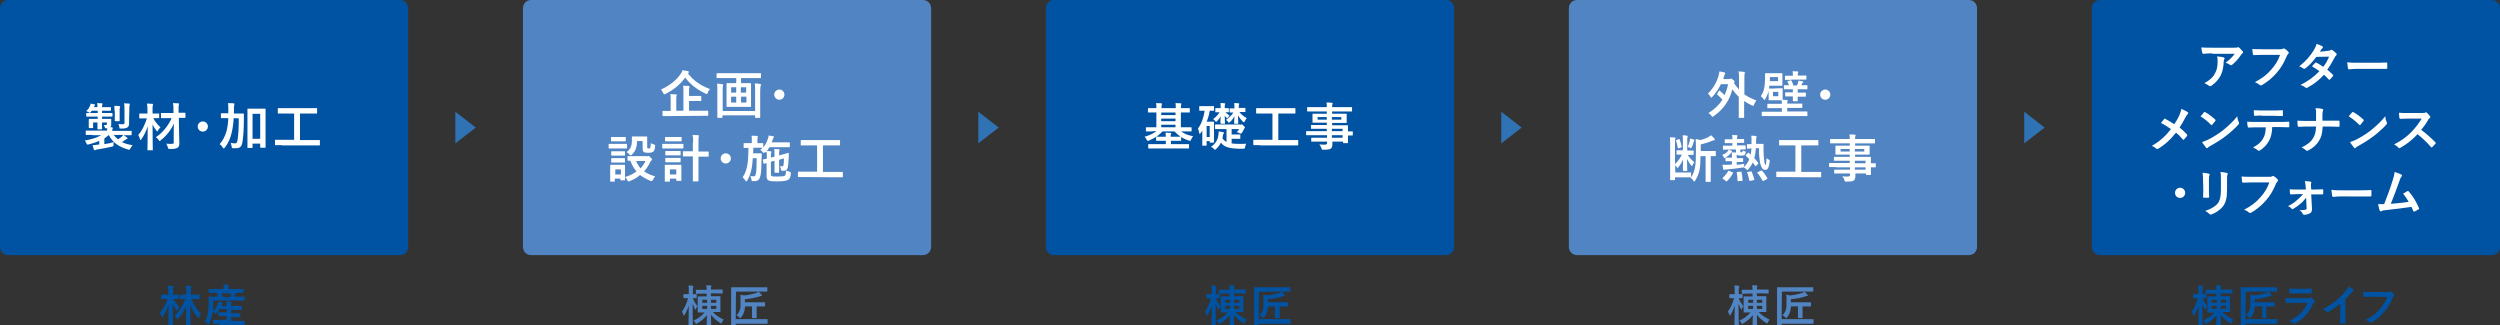 <?xml version="1.0" encoding="utf-8"?>
<!-- Generator: Adobe Illustrator 27.1.1, SVG Export Plug-In . SVG Version: 6.00 Build 0)  -->
<svg version="1.1" id="_レイヤー_2" xmlns="http://www.w3.org/2000/svg" xmlns:xlink="http://www.w3.org/1999/xlink" x="0px"
	 y="0px" viewBox="0 0 980 127.5" style="enable-background:new 0 0 980 127.5;" xml:space="preserve">
<rect x="0" y="0" width="980" height="127.5" fill="#333333" stroke="none"/>
<style type="text/css">
	.st0{fill:#0053A3;}
	.st1{fill:#5184C2;}
	.st2{enable-background:new    ;}
	.st3{fill:#FFFFFF;}
	.st4{fill:#2F73B4;}
</style>
<g>
	<path class="st0" d="M156.8,100H3.2C1.4,100,0,98.6,0,96.8V3.2C0,1.4,1.4,0,3.2,0h153.6c1.8,0,3.2,1.4,3.2,3.2v93.6
		C160,98.6,158.6,100,156.8,100z"/>
	<path class="st0" d="M566.8,100H413.2c-1.8,0-3.2-1.4-3.2-3.2V3.2c0-1.8,1.4-3.2,3.2-3.2h153.6c1.8,0,3.2,1.4,3.2,3.2v93.6
		C570,98.6,568.6,100,566.8,100z"/>
	<path class="st1" d="M771.8,100H618.2c-1.8,0-3.2-1.4-3.2-3.2V3.2c0-1.8,1.4-3.2,3.2-3.2h153.6c1.8,0,3.2,1.4,3.2,3.2v93.6
		C775,98.6,773.6,100,771.8,100z"/>
	<path class="st0" d="M976.8,100H823.2c-1.8,0-3.2-1.4-3.2-3.2V3.2c0-1.8,1.4-3.2,3.2-3.2h153.6c1.8,0,3.2,1.4,3.2,3.2v93.6
		C980,98.6,978.6,100,976.8,100z"/>
	<path class="st1" d="M361.8,100H208.2c-1.8,0-3.2-1.4-3.2-3.2V3.2c0-1.8,1.4-3.2,3.2-3.2h153.6c1.8,0,3.2,1.4,3.2,3.2v93.6
		C365,98.6,363.6,100,361.8,100z"/>
	<g class="st2">
		<path class="st3" d="M36.3,52.9c-1.8,0-2.4,0-2.5,0c-0.2,0-0.2,0-0.2-0.2v-1.3c0-0.2,0-0.2,0.2-0.2c0.1,0,0.7,0,2.5,0H42
			c0-0.3,0-0.6,0-0.9h-0.4c-0.4,0-0.4,0-0.5-0.3s-0.2-0.7-0.4-1c0.3,0,0.6,0,0.8,0c0.3,0,0.4-0.1,0.4-0.4V48H40l0,0
			c0,1.6,0,2.4,0,2.5c0,0.2,0,0.2-0.2,0.2h-1.4c-0.2,0-0.2,0-0.2-0.2c0-0.1,0-0.9,0-2.5l0,0h-1.7v1c0,0.6,0,0.9,0,1
			c0,0.2,0,0.2-0.2,0.2H35c-0.2,0-0.2,0-0.2-0.2c0-0.1,0-0.3,0-1.1v-1c0-0.7,0-1,0-1.1c0-0.2,0-0.2,0.2-0.2c0.1,0,0.7,0,2.4,0h0.9
			v-0.9h-1.7c-1.8,0-2.5,0-2.6,0c-0.2,0-0.2,0-0.2-0.2v-1c0-0.2,0-0.2,0.2-0.2c0.1,0,0.7,0,2.6,0h1.7v-0.9H36l-0.4,0.5
			c-0.2,0.2-0.3,0.4-0.4,0.4S35,44.2,34.8,44c-0.3-0.2-0.6-0.3-1-0.4c0.7-0.7,1.1-1.2,1.4-2c0.2-0.4,0.3-0.6,0.3-1
			c0.5,0.1,1,0.2,1.5,0.3c0.2,0.1,0.3,0.1,0.3,0.2c0,0.1-0.1,0.2-0.1,0.2c-0.1,0.1-0.2,0.2-0.3,0.5L36.8,42h1.4c0-0.7,0-1.1-0.1-1.6
			c0.7,0,1.3,0.1,1.8,0.1c0.2,0,0.3,0.1,0.3,0.2c0,0.2-0.1,0.3-0.1,0.4C40,41.4,40,41.6,40,42h1c1.7,0,2.2,0,2.3,0
			c0.2,0,0.2,0,0.2,0.2v1c0,0.2,0,0.2-0.2,0.2c-0.1,0-0.7,0-2.3,0h-1v0.9h1.4c1.8,0,2.4,0,2.5,0c0.2,0,0.2,0,0.2,0.2v1
			c0,0.2,0,0.2-0.2,0.2c-0.1,0-0.7,0-2.5,0H40v0.9h1c1.7,0,2.3,0,2.4,0c0.2,0,0.2,0,0.2,0.2c0,0.1,0,0.3,0,0.8V49
			c0,0.3-0.1,0.6-0.3,0.9h0.5c0.3,0,0.4,0.1,0.4,0.3s0,0.2-0.1,0.4S44,51,44,51.3h4.9c1.8,0,2.4,0,2.5,0c0.2,0,0.2,0,0.2,0.2v1.3
			c0,0.2,0,0.2-0.2,0.2c-0.1,0-0.7,0-2.5,0h-0.4c0.5,0.3,0.9,0.6,1.3,0.9c0.1,0.1,0.2,0.2,0.2,0.3s-0.1,0.2-0.3,0.3
			s-0.3,0.1-0.7,0.4c-0.3,0.2-0.8,0.5-1.2,0.8c1.2,0.6,2.6,1,4.2,1.2c-0.3,0.3-0.6,0.8-0.9,1.3c-0.3,0.6-0.3,0.6-0.9,0.4
			c-3.6-1-6.1-2.8-7.5-5.6h-0.2c-0.5,0.5-1.1,0.9-1.6,1.3v2.2c1.3-0.2,2.4-0.4,3.7-0.8c-0.1,0.3-0.1,0.7-0.1,1.2
			c0,0.4,0,0.4-0.7,0.6c-2.1,0.5-3.9,0.8-5.7,1.1c-0.3,0-0.6,0.1-0.7,0.2c-0.1,0.1-0.2,0.1-0.3,0.1s-0.2-0.1-0.3-0.3
			c-0.2-0.5-0.3-1.1-0.5-1.7c0.8,0,1.4-0.1,2.1-0.2l0.5-0.1v-1.4c-1.2,0.6-2.6,1-4.1,1.4c-0.6,0.1-0.7,0.2-0.9-0.4
			c-0.2-0.5-0.4-0.8-0.7-1.1c2.3-0.4,4.8-1.1,6.5-2.1h-3.4V52.9z M44.6,52.9c0.5,0.7,1,1.2,1.7,1.7c0.5-0.3,1-0.7,1.4-1
			c0.2-0.2,0.4-0.4,0.6-0.7H44.6z M44.9,43.5c0-0.7,0-1.3-0.1-2c0.8,0,1.3,0,2,0.1c0.2,0,0.3,0.1,0.3,0.2c0,0.1-0.1,0.3-0.1,0.4
			c-0.1,0.2-0.1,0.5-0.1,1.3v2c0,1.2,0,1.7,0,1.8c0,0.2,0,0.2-0.2,0.2h-1.5c-0.2,0-0.2,0-0.2-0.2c0-0.1,0-0.7,0-1.8v-2H44.9z
			 M50.6,46.9c0,0.7,0,1.3,0,1.7c0,0.5-0.2,1-0.6,1.3c-0.5,0.4-1.2,0.5-2.5,0.5c-0.6,0-0.7,0-0.7-0.5c-0.1-0.5-0.2-1-0.4-1.3
			c0.7,0.1,1,0.1,1.6,0.1s0.8-0.1,0.8-0.6V43c0-1.1,0-1.8-0.2-2.5c0.8,0,1.3,0.1,2,0.1c0.2,0,0.3,0.1,0.3,0.2c0,0.2-0.1,0.3-0.1,0.4
			c-0.1,0.3-0.1,0.7-0.1,1.7L50.6,46.9L50.6,46.9z"/>
		<path class="st3" d="M62.4,46.1c0,0.2,0,0.2-0.2,0.2c-0.1,0-0.6,0-2.1,0c0.6,1.3,1.7,2.6,2.8,3.6c-0.3,0.3-0.7,0.7-0.9,1.2
			c-0.1,0.2-0.2,0.4-0.3,0.4s-0.2-0.1-0.4-0.3c-0.7-0.9-1.2-1.7-1.5-2.5c0,5.4,0.1,9.6,0.1,10c0,0.2,0,0.2-0.2,0.2H58
			c-0.2,0-0.2,0-0.2-0.2c0-0.4,0.1-4.3,0.1-9.2c-0.6,1.9-1.4,3.6-2.5,5.1c-0.1,0.2-0.2,0.3-0.3,0.3s-0.2-0.1-0.2-0.3
			c-0.2-0.6-0.4-1.2-0.7-1.7c1.5-1.7,2.5-3.8,3.4-6.5H57c-1.6,0-2.1,0-2.2,0c-0.2,0-0.2,0-0.2-0.2v-1.5c0-0.2,0-0.2,0.2-0.2
			c0.1,0,0.6,0,2.2,0h0.8v-1.1c0-1.3,0-1.9-0.2-2.8c0.8,0,1.4,0.1,2.1,0.1c0.2,0,0.3,0.1,0.3,0.2c0,0.2-0.1,0.3-0.1,0.4
			c-0.1,0.2-0.1,0.7-0.1,2v1.2H60c1.6,0,2.1,0,2.2,0c0.2,0,0.2,0,0.2,0.2V46.1z M68.1,52.2c0-0.9,0-2.3,0.1-3.8
			c-1.1,2.5-3,4.9-5.2,6.6c-0.2,0.2-0.3,0.3-0.4,0.3c-0.1,0-0.2-0.1-0.4-0.4c-0.3-0.5-0.7-0.8-1.1-1.1c2.5-1.7,4.7-4.2,6.2-7.5h-1.5
			c-1.8,0-2.4,0-2.5,0c-0.2,0-0.2,0-0.2-0.2v-1.6c0-0.2,0-0.2,0.2-0.2c0.1,0,0.7,0,2.5,0H68v-1.1c0-1.3,0-1.9-0.2-2.8
			c0.7,0,1.4,0.1,2.1,0.1c0.2,0,0.3,0.1,0.3,0.2c0,0.2-0.1,0.3-0.1,0.4c-0.1,0.2-0.1,0.7-0.1,2v1.1c1.8,0,2.4,0,2.5,0
			c0.2,0,0.2,0,0.2,0.2V46c0,0.2,0,0.2-0.2,0.2c-0.1,0-0.7,0-2.4,0l0.1,5.8c0,1.4,0.1,3,0.1,4s-0.1,1.5-0.7,1.9
			c-0.5,0.4-1.5,0.5-3,0.5c-0.6,0-0.6,0-0.8-0.6c-0.2-0.7-0.4-1.2-0.7-1.5c0.7,0.1,1.3,0.1,2,0.1c0.9,0,1.1-0.1,1-0.8L68.1,52.2z"/>
		<path class="st3" d="M81.5,49.6c0,1.1-0.9,2-2,2s-2-0.9-2-2s0.9-2,2-2S81.5,48.5,81.5,49.6z"/>
		<path class="st3" d="M91.6,46.3c-0.1,2.2-0.4,4.1-0.8,5.8c-0.5,2.1-1.3,4-2.7,5.8c-0.2,0.2-0.3,0.3-0.4,0.3s-0.2-0.1-0.3-0.3
			c-0.4-0.6-0.8-1.1-1.3-1.4c1.4-1.6,2.1-3.1,2.7-5.1c0.4-1.5,0.6-3.1,0.7-5.1h-0.3c-1.7,0-2.3,0-2.4,0c-0.2,0-0.2,0-0.2-0.2v-1.5
			c0-0.2,0-0.2,0.2-0.2c0.1,0,0.7,0,2.4,0h0.3c0-0.4,0-0.8,0-1.2c0-1.2,0-1.9-0.1-2.8c0.7,0,1.4,0.1,2.2,0.1c0.2,0,0.3,0.1,0.3,0.2
			c0,0.1-0.1,0.4-0.1,0.6c-0.1,0.3-0.1,0.8-0.1,2c0,0.4,0,0.8,0,1.2H93c1.7,0,2.3,0,2.4,0c0.2,0,0.2,0,0.2,0.2c0,0.7,0,1.3,0,1.9
			c0,3.9-0.2,7.1-0.6,9.3c-0.3,1.6-1,2.2-2.5,2.2c-0.4,0-0.7,0-1.1,0c-0.5,0-0.5,0-0.6-0.7c-0.1-0.5-0.2-1-0.4-1.4
			c0.6,0.1,1.1,0.2,1.7,0.2s0.8-0.2,1-1.2c0.3-1.7,0.5-4.6,0.5-8.6L91.6,46.3L91.6,46.3z M104.1,51.3c0,5.2,0,6.3,0,6.4
			c0,0.2,0,0.2-0.2,0.2h-1.7c-0.2,0-0.2,0-0.2-0.2v-1.4h-3v1.5c0,0.2,0,0.2-0.2,0.2h-1.6C97,58,97,58,97,57.8c0-0.1,0-1.2,0-6.5
			v-3.6c0-3.7,0-4.8,0-4.9c0-0.2,0-0.2,0.2-0.2c0.1,0,0.6,0,2.1,0h2.5c1.5,0,2,0,2.1,0c0.2,0,0.2,0,0.2,0.2c0,0.1,0,1.2,0,4.3
			C104.1,47.1,104.1,51.3,104.1,51.3z M99,44.6v9.8h3v-9.8H99z"/>
		<path class="st3" d="M110.5,56.9c-1.8,0-2.4,0-2.5,0c-0.2,0-0.2,0-0.2-0.2V55c0-0.2,0-0.2,0.2-0.2c0.1,0,0.7,0,2.5,0h4.8V44.5
			h-3.5c-1.9,0-2.6,0-2.7,0c-0.2,0-0.2,0-0.2-0.2v-1.7c0-0.2,0-0.2,0.2-0.2c0.1,0,0.8,0,2.7,0h9.6c1.9,0,2.6,0,2.7,0
			c0.2,0,0.2,0,0.2,0.2v1.7c0,0.2,0,0.2-0.2,0.2c-0.1,0-0.8,0-2.7,0h-3.8v10.4h5.1c1.8,0,2.4,0,2.5,0c0.2,0,0.2,0,0.2,0.2v1.7
			c0,0.2,0,0.2-0.2,0.2c-0.1,0-0.7,0-2.5,0h-12.2V56.9z"/>
	</g>
	<g class="st2">
		<path class="st3" d="M451.9,51.5c-1.8,0-2.4,0-2.5,0c-0.2,0-0.2,0-0.2-0.2v-1.2c0-0.2,0-0.2,0.2-0.2c0.1,0,0.7,0,2.5,0h1.4v-5.8
			h-0.5c-1.9,0-2.5,0-2.6,0c-0.2,0-0.2,0-0.2-0.2v-1.3c0-0.2,0-0.2,0.2-0.2c0.1,0,0.8,0,2.6,0h0.5c0-0.9,0-1.5-0.1-2
			c0.7,0,1.3,0.1,2,0.1c0.2,0,0.3,0.1,0.3,0.2c0,0.1-0.1,0.2-0.1,0.4c-0.1,0.2-0.1,0.5-0.1,1.3h5.6c0-0.9,0-1.4-0.1-2
			c0.7,0,1.3,0.1,2,0.1c0.2,0,0.3,0.1,0.3,0.2c0,0.1-0.1,0.3-0.1,0.4s-0.1,0.5-0.1,1.3h0.6c1.9,0,2.5,0,2.7,0s0.2,0,0.2,0.2v1.3
			c0,0.2,0,0.2-0.2,0.2c-0.1,0-0.8,0-2.7,0h-0.6v5.8h1.5c1.8,0,2.4,0,2.5,0c0.2,0,0.2,0,0.2,0.2v1.2c0,0.2,0,0.2-0.2,0.2
			c-0.1,0-0.7,0-2.5,0H463c1.1,0.9,2.6,1.5,4.7,1.9c-0.3,0.3-0.5,0.8-0.8,1.3c-0.2,0.4-0.2,0.5-0.4,0.5c-0.1,0-0.2,0-0.5-0.1
			c-1.1-0.4-2.1-0.8-3-1.4v0.1V55c0,0.2,0,0.2-0.2,0.2c-0.1,0-0.7,0-2.5,0H459v1.3h4.2c1.9,0,2.6,0,2.7,0c0.2,0,0.2,0,0.2,0.2V58
			c0,0.2,0,0.2-0.2,0.2c-0.1,0-0.8,0-2.7,0H453c-1.9,0-2.6,0-2.7,0c-0.2,0-0.2,0-0.2-0.2v-1.3c0-0.2,0-0.2,0.2-0.2
			c0.1,0,0.8,0,2.7,0h4v-1.3h-1.1c-1.8,0-2.4,0-2.5,0c-0.2,0-0.2,0-0.2-0.2v-1.4c-0.8,0.6-1.8,1-2.8,1.5c-0.2,0.1-0.4,0.1-0.5,0.1
			c-0.2,0-0.2-0.1-0.4-0.4c-0.3-0.5-0.5-0.9-0.8-1.2c2-0.6,3.5-1.3,4.6-2.2h-1.4V51.5z M453.4,53.6c0.1,0,0.7,0,2.5,0h1.1
			c0-0.7-0.1-1.1-0.1-1.6c0.7,0,1.3,0.1,2,0.1c0.2,0,0.2,0.1,0.2,0.2c0,0.1,0,0.2-0.1,0.3s-0.1,0.4-0.1,1h1.3c1.8,0,2.4,0,2.5,0h0.1
			c-0.9-0.6-1.7-1.3-2.4-2.1h-4.7c-0.7,0.8-1.5,1.5-2.4,2.1H453.4z M460.8,45.1v-1h-5.6v1H460.8z M460.8,47.5v-1h-5.6v1H460.8z
			 M460.8,49.9v-1h-5.6v1H460.8z"/>
		<path class="st3" d="M472.2,43.4c-1.3,0-1.7,0-1.9,0c-0.2,0-0.2,0-0.2-0.2v-1.4c0-0.2,0-0.2,0.2-0.2c0.1,0,0.6,0,1.9,0h1.6
			c1.4,0,1.8,0,1.9,0c0.2,0,0.2,0,0.2,0.2v1.4c0,0.2,0,0.2-0.2,0.2c-0.1,0-0.5,0-1.5,0c-0.2,1.5-0.6,2.9-1.2,4.3h1.4
			c0.8,0,1.1,0,1.3,0c0.2,0,0.2,0,0.2,0.2c0,0.1,0,0.7,0,2.7v1.8c0,2.6,0,3.2,0,3.3c0,0.2,0,0.2-0.2,0.2h-1.3c-0.2,0-0.2,0-0.2-0.2
			v-0.4H473v1.6c0,0.2,0,0.2-0.2,0.2h-1.3c-0.2,0-0.2,0-0.2-0.2c0-0.1,0-0.7,0-3.5v-2.2c-0.2,0.3-0.4,0.7-0.7,1
			c-0.1,0.2-0.2,0.3-0.3,0.3c-0.1,0-0.1-0.1-0.2-0.4c-0.1-0.7-0.3-1.2-0.5-1.7C470.9,48.7,471.9,46,472.2,43.4L472.2,43.4z
			 M473,49.4v4.3h1.2v-4.3H473z M486,48.9c0.2,0,0.3,0,0.5-0.1c0.1,0,0.1-0.1,0.2-0.1s0.3,0.1,0.7,0.5c0.4,0.4,0.6,0.6,0.6,0.7
			c0,0.1,0,0.2-0.1,0.3c-0.2,0.2-0.3,0.4-0.4,0.7c-0.2,0.4-0.4,0.7-0.7,1.2c-0.2,0.2-0.3,0.3-0.4,0.3s-0.3-0.1-0.5-0.2
			c-0.4-0.2-0.7-0.3-1.1-0.4c0.5-0.5,0.8-0.9,0.9-1.2h-2.9v2.1h1.6c1.1,0,1.4,0,1.6,0s0.2,0,0.2,0.2v1.3c0,0.2,0,0.2-0.2,0.2
			c-0.1,0-0.4,0-1.6,0h-1.6v1.8c1,0.2,2.3,0.2,4,0.2c0.6,0,1.1,0,1.7-0.1c-0.2,0.4-0.3,0.9-0.4,1.3c-0.1,0.6-0.1,0.6-0.7,0.7
			c-0.6,0-1.2,0-1.8,0c-4.4-0.1-6-1-7-2.4c-0.5,1-1.1,1.8-1.9,2.5c-0.2,0.2-0.3,0.3-0.4,0.3s-0.2-0.1-0.4-0.3
			c-0.3-0.3-0.8-0.7-1.2-0.9c1.7-1,2.7-2.7,2.9-4.6c0.1-0.5,0.1-0.9,0.1-1.4c0.6,0.1,1.2,0.2,1.7,0.3c0.3,0.1,0.4,0.1,0.4,0.3
			c0,0.1-0.1,0.2-0.2,0.4c-0.1,0.1-0.2,0.3-0.2,0.6c-0.1,0.4-0.1,0.8-0.2,1.1c0.4,0.6,0.9,1.1,1.6,1.4v-5h-1.6c-1.9,0-2.6,0-2.7,0
			c-0.2,0-0.2,0-0.2-0.2V49c0-0.2,0-0.2,0.2-0.2c0.1,0,0.8,0,2.7,0h6.8V48.9z M478.6,48.4c-0.2,0-0.2,0-0.2-0.2s0-1.2,0.1-2.6
			c-0.4,0.7-0.9,1.4-1.4,1.9c-0.2,0.2-0.3,0.3-0.4,0.3s-0.2-0.1-0.3-0.3c-0.3-0.4-0.6-0.7-0.9-0.8c1-0.7,1.9-1.6,2.6-2.7
			c-1,0-1.4,0-1.5,0c-0.2,0-0.2,0-0.2-0.2v-1.2c0-0.2,0-0.2,0.2-0.2c0.1,0,0.5,0,1.5,0h0.4V42c0-0.7,0-1.1-0.1-1.6
			c0.6,0,1.2,0,1.7,0.1c0.1,0,0.2,0.1,0.2,0.2c0,0.1-0.1,0.2-0.1,0.3c-0.1,0.1-0.1,0.3-0.1,1v0.4c0.9,0,1.2,0,1.4,0
			c0.2,0,0.2,0,0.2,0.2v1.2c0,0.2,0,0.2-0.2,0.2c-0.1,0-0.4,0-1.1,0c0.4,0.5,0.9,0.8,1.6,1.3c-0.3,0.3-0.5,0.6-0.7,0.8
			c-0.1,0.2-0.2,0.3-0.2,0.3c-0.1,0-0.2-0.1-0.4-0.3c-0.2-0.2-0.4-0.5-0.6-0.8c0,1.7,0.1,2.7,0.1,3c0,0.2,0,0.2-0.2,0.2h-1.4V48.4z
			 M485.9,44c0.7,0.9,1.6,1.6,2.8,2.3c-0.2,0.3-0.6,0.9-0.8,1.3c-0.1,0.2-0.1,0.3-0.3,0.3c-0.1,0-0.2-0.1-0.4-0.2
			c-0.6-0.6-1.3-1.5-1.9-2.4c0,1.6,0.1,2.7,0.1,3c0,0.2,0,0.2-0.2,0.2H484c-0.2,0-0.2,0-0.2-0.2s0-1.3,0.1-2.7
			c-0.5,0.9-1.1,1.7-1.8,2.3c-0.2,0.2-0.3,0.2-0.4,0.2s-0.2-0.1-0.3-0.3c-0.2-0.3-0.5-0.6-0.8-0.8c1.1-0.8,2.2-1.8,2.9-2.9
			c-0.9,0-1.2,0-1.3,0c-0.2,0-0.2,0-0.2-0.2v-1.2c0-0.2,0-0.2,0.2-0.2c0.1,0,0.5,0,1.7,0V42c0-0.6,0-1.1-0.1-1.6
			c0.6,0,1.2,0,1.7,0.1c0.2,0,0.3,0.1,0.3,0.2c0,0.1-0.1,0.2-0.1,0.3c-0.1,0.1-0.1,0.4-0.1,1v0.3h0.5c1.3,0,1.8,0,1.9,0
			c0.2,0,0.2,0,0.2,0.2v1.2c0,0.2,0,0.2-0.2,0.2c-0.1,0-0.5,0-1.9,0L485.9,44L485.9,44z"/>
		<path class="st3" d="M494,56.9c-1.8,0-2.4,0-2.5,0c-0.2,0-0.2,0-0.2-0.2V55c0-0.2,0-0.2,0.2-0.2c0.1,0,0.7,0,2.5,0h4.8V44.5h-3.5
			c-1.9,0-2.6,0-2.7,0c-0.2,0-0.2,0-0.2-0.2v-1.7c0-0.2,0-0.2,0.2-0.2c0.1,0,0.8,0,2.7,0h9.6c1.9,0,2.6,0,2.7,0c0.2,0,0.2,0,0.2,0.2
			v1.7c0,0.2,0,0.2-0.2,0.2c-0.1,0-0.8,0-2.7,0h-3.8v10.4h5.1c1.8,0,2.4,0,2.5,0c0.2,0,0.2,0,0.2,0.2v1.7c0,0.2,0,0.2-0.2,0.2
			c-0.1,0-0.7,0-2.5,0H494V56.9z"/>
		<path class="st3" d="M514.7,53c-1.7,0-2.3,0-2.5,0s-0.2,0-0.2-0.2v-1.2c0-0.2,0-0.2,0.2-0.2c0.1,0,0.7,0,2.5,0h5.4v-0.9h-3.3
			c-1.9,0-2.6,0-2.7,0c-0.2,0-0.2,0-0.2-0.2v-1.1c0-0.2,0-0.2,0.2-0.2c0.1,0,0.8,0,2.7,0h3.3v-0.9h-2.6c-2,0-2.7,0-2.8,0
			c-0.2,0-0.2,0-0.2-0.2c0-0.1,0-0.4,0-1v-1.1c0-0.7,0-0.9,0-1c0-0.2,0-0.2,0.2-0.2c0.1,0,0.8,0,2.8,0h2.6v-0.9h-5
			c-1.8,0-2.4,0-2.5,0c-0.2,0-0.2,0-0.2-0.2v-1.3c0-0.2,0-0.2,0.2-0.2c0.1,0,0.7,0,2.5,0h5c0-0.8,0-1.3-0.1-1.8c0.7,0,1.4,0,2.1,0.1
			c0.2,0,0.3,0.1,0.3,0.2c0,0.2-0.1,0.3-0.1,0.4c-0.1,0.2-0.1,0.5-0.1,1.1h5.1c1.8,0,2.4,0,2.5,0c0.2,0,0.2,0,0.2,0.2v1.3
			c0,0.2,0,0.2-0.2,0.2c-0.1,0-0.7,0-2.5,0h-5.1v0.9h2.7c2,0,2.7,0,2.8,0c0.2,0,0.2,0,0.2,0.2c0,0.1,0,0.4,0,1V47c0,0.7,0,0.9,0,1
			c0,0.2,0,0.2-0.2,0.2c-0.1,0-0.8,0-2.8,0h-2.7v0.9h3.2c2,0,2.7,0,2.8,0c0.2,0,0.2,0,0.2,0.2c0,0.1,0,0.6,0,1.7v0.5
			c1.2,0,1.6,0,1.7,0c0.2,0,0.2,0,0.2,0.2v1.2c0,0.2,0,0.2-0.2,0.2c-0.1,0-0.6,0-1.7,0v1c0,1.2,0,1.7,0,1.8c0,0.2,0,0.2-0.2,0.2
			h-1.5c-0.2,0-0.2,0-0.2-0.2v-0.4h-4.2c0,0.4,0,0.7,0,1c0,0.9-0.2,1.5-0.7,1.8s-1.4,0.4-2.8,0.4c-0.6,0-0.6,0-0.8-0.6
			c-0.2-0.5-0.4-1-0.8-1.5c0.7,0.1,1.3,0.1,2,0.1c0.9,0,1-0.2,1-0.7v-0.5h-3.3c-2,0-2.6,0-2.7,0c-0.2,0-0.2,0-0.2-0.2v-1.1
			c0-0.2,0-0.2,0.2-0.2c0.1,0,0.8,0,2.7,0h3.3v-1H514.7z M520.1,46.9v-1h-3.6v1H520.1z M525.8,45.9h-3.7v1h3.7V45.9z M522.1,50.5
			v0.9h4.2v-0.9H522.1z M526.3,54v-1h-4.2v1H526.3z"/>
	</g>
	<g class="st2">
		<path class="st3" d="M673.8,35.6c0.1-0.1,0.1-0.1,0.2-0.1c0.1,0,0.1,0,0.2,0.1c0.6,0.5,1.2,1.1,1.8,1.7c0.6-1.3,1.1-2.7,1.4-4.3
			h-2.8c-0.9,1.8-2,3.5-3.4,5c-0.2,0.2-0.3,0.3-0.4,0.3s-0.2-0.1-0.3-0.4c-0.3-0.5-0.6-0.9-1-1.2c2.1-2.1,3.4-4.3,4.2-7.1
			c0.2-0.6,0.2-1.1,0.3-1.6c0.8,0.1,1.4,0.2,2,0.4c0.2,0.1,0.3,0.2,0.3,0.3c0,0.2-0.1,0.3-0.1,0.3c-0.2,0.2-0.2,0.5-0.4,1
			c-0.1,0.4-0.2,0.7-0.3,1h2.1c0.3,0,0.5,0,0.6-0.1s0.2-0.1,0.3-0.1s0.4,0.1,0.9,0.5s0.6,0.6,0.6,0.7s-0.1,0.2-0.2,0.3l-0.1,0.2
			c0.6,1,1.3,1.8,2,2.6V31c0-1.4,0-2.1-0.2-3c0.7,0,1.5,0.1,2.2,0.2c0.2,0,0.3,0.1,0.3,0.2s-0.1,0.3-0.1,0.4
			c-0.1,0.3-0.1,0.8-0.1,2.2v6c1.4,1,2.9,1.7,4.7,2.4c-0.3,0.4-0.7,1-0.9,1.6c-0.1,0.4-0.2,0.5-0.4,0.5c-0.1,0-0.2-0.1-0.5-0.2
			c-1.1-0.5-2.1-1.1-3-1.7v2.9c0,2.2,0,3.4,0,3.5c0,0.2,0,0.2-0.2,0.2h-1.7c-0.2,0-0.2,0-0.2-0.2c0-0.1,0-1.2,0-3.5V38
			c-0.9-0.9-1.7-1.8-2.5-3c-1.2,4.6-3.6,7.9-7.3,10.5c-0.2,0.2-0.4,0.3-0.5,0.3s-0.2-0.1-0.4-0.4c-0.3-0.4-0.7-0.8-1.2-1.1
			c2.3-1.4,4.1-3.1,5.5-5.2c-0.7-0.8-1.3-1.4-2-2c-0.1-0.1-0.1-0.1-0.1-0.2c0-0.1,0-0.1,0.1-0.2L673.8,35.6z"/>
		<path class="st3" d="M696.9,34.6c1.2,0,1.6,0,1.7,0c0.2,0,0.2,0,0.2,0.2c0,0.1,0,0.5,0,1.4v1.4c0,0.9,0,1.3,0,1.5
			c0.6,0,1.1,0.1,1.7,0.1c0.2,0,0.3,0.1,0.3,0.2c0,0.2-0.1,0.3-0.1,0.4c-0.1,0.2-0.1,0.4-0.1,0.8h2.9c2,0,2.6,0,2.8,0s0.2,0,0.2,0.2
			v1.3c0,0.2,0,0.2-0.2,0.2c-0.1,0-0.8,0-2.8,0h-2.9v1.4h5.2c1.8,0,2.4,0,2.5,0c0.2,0,0.2,0,0.2,0.2v1.4c0,0.2,0,0.2-0.2,0.2
			c-0.1,0-0.7,0-2.5,0h-12.5c-1.8,0-2.4,0-2.5,0c-0.2,0-0.2,0-0.2-0.2V44c0-0.2,0-0.2,0.2-0.2c0.1,0,0.7,0,2.5,0h5.2v-1.4h-2.7
			c-2,0-2.6,0-2.8,0s-0.2,0-0.2-0.2v-1.3c0-0.2,0-0.2,0.2-0.2c0.1,0,0.8,0,2.8,0h2.7c0-0.5-0.1-0.9-0.1-1.4c-0.2,0-0.6,0-1.5,0h-1.7
			c-1.2,0-1.5,0-1.7,0s-0.2,0-0.2-0.2c0-0.1,0-0.5,0-1.4v-1.4c0-0.3,0-0.6,0-0.8l-0.1,0.6c-0.3,0.9-0.7,1.8-1.2,2.7
			c-0.1,0.2-0.2,0.4-0.3,0.4s-0.2-0.1-0.4-0.4c-0.3-0.4-0.8-0.9-1.1-1.1c0.6-0.8,1.1-1.8,1.3-2.9c0.3-1.2,0.4-2.7,0.4-4.2
			c0-1.1,0-1.5,0-1.7s0-0.2,0.2-0.2c0.1,0,0.6,0,2,0h2.4c1.5,0,1.9,0,2,0c0.2,0,0.2,0,0.2,0.2c0,0.1,0,0.5,0,1.4V32c0,1,0,1.3,0,1.4
			c0,0.2,0,0.2-0.2,0.2c-0.1,0-0.6,0-2,0h-2.9c0,0.4-0.1,0.7-0.2,1.1c0.2,0,0.5,0,1.7,0L696.9,34.6L696.9,34.6z M697,30.2h-3.2v0.5
			c0,0.4,0,0.8,0,1.1h3.2V30.2z M697.1,36H695v1.7h2.1V36z M704.7,37.8c0,1.1,0,1.6,0,1.7c0,0.2,0,0.2-0.2,0.2H703
			c-0.2,0-0.2,0-0.2-0.2c0-0.1,0-0.6,0-1.7h-0.5c-1.6,0-2.1,0-2.3,0s-0.2,0-0.2-0.2v-1.2c0-0.2,0-0.2,0.2-0.2c0.1,0,0.6,0,2.3,0h0.5
			V35H702c-1.7,0-2.3,0-2.5,0s-0.2,0-0.2-0.2v-1.2c0-0.2,0-0.2,0.2-0.2c0.1,0,0.6,0,1.8,0c-0.2-0.5-0.4-0.9-0.6-1.3
			c-0.1-0.2-0.1-0.2,0.2-0.3l0.9-0.3c0.3-0.1,0.3-0.1,0.5,0.2c0.3,0.5,0.5,1.1,0.7,1.8h1.4c0.2-0.4,0.3-0.7,0.4-1
			c0.1-0.2,0.1-0.5,0.2-0.9c0.7,0.1,1.1,0.2,1.6,0.3c0.3,0.1,0.3,0.1,0.3,0.2s0,0.2-0.1,0.2c-0.1,0.1-0.2,0.2-0.3,0.3
			c-0.1,0.3-0.3,0.6-0.4,0.8c1.6,0,2.1,0,2.2,0c0.2,0,0.2,0,0.2,0.2v1.2c0,0.2,0,0.2-0.2,0.2c-0.1,0-0.7,0-2.4,0h-1.2v1.3h0.7
			c1.6,0,2.1,0,2.3,0s0.2,0,0.2,0.2v1.2c0,0.2,0,0.2-0.2,0.2c-0.1,0-0.7,0-2.3,0h-0.7V37.8z M702.2,31.3c-1.7,0-2.2,0-2.3,0
			c-0.2,0-0.2,0-0.2-0.2v-1.2c0-0.2,0-0.2,0.2-0.2c0.1,0,0.6,0,2.3,0h0.6v-0.2c0-0.6,0-1.1-0.1-1.6c0.7,0,1.3,0.1,1.9,0.1
			c0.2,0,0.3,0.1,0.3,0.2s0,0.2-0.1,0.4c-0.1,0.1-0.1,0.5-0.1,1l0,0h0.9c1.6,0,2.2,0,2.3,0c0.2,0,0.2,0,0.2,0.2V31
			c0,0.2,0,0.2-0.2,0.2c-0.1,0-0.7,0-2.3,0h-3.4V31.3z"/>
		<path class="st3" d="M717.5,37.1c0,1.1-0.9,2-2,2s-2-0.9-2-2s0.9-2,2-2S717.5,36,717.5,37.1z"/>
		<path class="st3" d="M661.6,60.7c0.7,1.2,1.6,2.1,2.6,2.9c-0.4,0.4-0.6,0.9-0.8,1.3c-0.1,0.1-0.1,0.2-0.2,0.2s-0.2-0.1-0.3-0.3
			c-0.6-0.8-1.1-1.5-1.6-2.5c0,2,0.1,3.4,0.1,4.5c0,0.2,0,0.2-0.2,0.2h-1.3c-0.2,0-0.2,0-0.2-0.2c0-1.1,0-2.4,0.1-4.3
			c-0.5,1.2-1.2,2.2-1.9,3.1c-0.1,0.2-0.2,0.2-0.3,0.2s-0.2-0.1-0.3-0.3c-0.2-0.3-0.4-0.5-0.6-0.7v2.8h4c1.5,0,1.9,0,2,0
			c0.2,0,0.2,0,0.2,0.2v1.5c0,0.1,0,0.1,0,0.2c0.8-1.1,1.4-2.7,1.6-4.2c0.2-1.2,0.3-2.4,0.3-5.1V58c0-1.2,0-2.4-0.1-3.5
			c0.7,0.1,1.2,0.2,1.8,0.4c1.3-0.3,2.3-0.7,3.2-1.2c0.4-0.2,0.7-0.4,1-0.7c0.5,0.4,1,0.9,1.4,1.4c0.1,0.1,0.1,0.2,0.1,0.4
			c0,0.1-0.1,0.2-0.3,0.2s-0.5,0.1-0.8,0.2c-1.1,0.5-2.6,1-4.4,1.4v2.6h3c1.9,0,2.6,0,2.7,0c0.2,0,0.2,0,0.2,0.2V61
			c0,0.2,0,0.2-0.2,0.2c-0.1,0-0.6,0-1.8,0v7.1c0,1.9,0,2.7,0,2.8c0,0.2,0,0.2-0.2,0.2h-1.6c-0.2,0-0.2,0-0.2-0.2c0-0.1,0-0.9,0-2.8
			v-7.1h-2c0,2.3-0.1,4.2-0.4,5.5c-0.3,1.5-0.9,2.8-1.7,4.1c-0.2,0.2-0.3,0.4-0.4,0.4c-0.1,0-0.2-0.1-0.3-0.4
			c-0.3-0.4-0.6-0.8-1.1-1.2l0.1-0.1c0,0-0.1,0-0.2,0s-0.6,0-2,0h-4v0.9c0,0.2,0,0.2-0.2,0.2h-1.5c-0.2,0-0.2,0-0.2-0.2
			c0-0.1,0-1,0-2.6V56.7c0-1.3,0-1.9-0.1-2.9c0.6,0,1.4,0.1,2,0.1c0.2,0,0.2,0.1,0.2,0.2c0,0.1,0,0.2-0.1,0.4s-0.1,0.4-0.1,1.8v8
			c1.2-1.1,1.9-2.1,2.7-3.7c-1.3,0-1.8,0-1.9,0c-0.2,0-0.2,0-0.2-0.2v-1.3c0-0.2,0-0.2,0.2-0.2c0.1,0,0.6,0,2,0h0.3v-3.7
			c0-0.9,0-1.4-0.1-2.2c0.6,0,1.2,0.1,1.7,0.2c0.2,0,0.3,0.1,0.3,0.2c0,0.1,0,0.2-0.1,0.3c-0.1,0.2-0.1,0.3-0.1,1.4V59h0.3
			c1.4,0,1.9,0,2,0c0.2,0,0.2,0,0.2,0.2v1.3c0,0.2,0,0.2-0.2,0.2C663.6,60.7,663.1,60.7,661.6,60.7L661.6,60.7z M658.1,54.5
			c0.2-0.1,0.3,0,0.3,0.2c0.4,0.9,0.6,1.7,0.8,2.7c0,0.3,0,0.3-0.2,0.4l-0.9,0.3c-0.2,0.1-0.3,0.1-0.4-0.2c-0.2-0.9-0.4-2-0.7-2.7
			c-0.1-0.2-0.1-0.3,0.2-0.3L658.1,54.5z M662.4,55.1c0-0.2,0.1-0.4,0.1-0.8c0.5,0.1,1.2,0.3,1.5,0.4c0.1,0.1,0.2,0.1,0.2,0.3
			c0,0.1,0,0.1-0.1,0.2c-0.1,0.1-0.1,0.2-0.2,0.5c-0.2,0.7-0.4,1.4-0.8,2.1c-0.1,0.2-0.1,0.3-0.2,0.3c-0.1,0-0.2,0-0.3-0.1
			c-0.3-0.2-0.6-0.3-1-0.4C661.9,56.8,662.2,56,662.4,55.1z"/>
		<path class="st3" d="M677.7,58.6c0.4,0.2,0.7,0.3,1,0.5c0.2,0.1,0.3,0.2,0.3,0.3s0,0.1-0.1,0.2c-0.1,0.1-0.3,0.2-0.4,0.4
			c-0.5,0.7-1.3,1.3-2.1,1.8c-0.2,0.1-0.3,0.2-0.4,0.2c-0.1,0-0.2-0.1-0.3-0.4c-0.2-0.4-0.4-0.7-0.6-0.9c1.1-0.4,1.8-0.9,2.3-1.6
			C677.5,59,677.6,58.8,677.7,58.6c-1.5,0.1-2,0.1-2.1,0.1c-0.2,0-0.2,0-0.2-0.2v-1.2c0-0.2,0-0.2,0.2-0.2c0.1,0,0.7,0,2.4,0h1.1v-1
			h-0.6c-1.5,0-2,0-2.2,0s-0.2,0-0.2-0.2v-1.1c0-0.2,0-0.2,0.2-0.2c0.1,0,0.6,0,2.2,0h0.6c0-0.8,0-1.2-0.1-1.7
			c0.6,0,1.3,0.1,1.8,0.1c0.2,0,0.3,0.1,0.3,0.2c0,0.1,0,0.2-0.1,0.3c-0.1,0.2-0.1,0.4-0.1,1h0.5c1.5,0,2,0,2.1,0
			c0.2,0,0.2,0,0.2,0.2v1.1c0,0.2,0,0.2-0.2,0.2c-0.1,0-0.6,0-2.1,0h-0.5v1h0.8c1.7,0,2.3,0,2.4,0c0.2,0,0.2,0,0.2,0.2v1.2
			c0,0.2,0,0.2-0.2,0.2c-0.1,0-0.6,0-1.9,0v0.7c0,0.2,0,0.3,0.2,0.4c0.1,0,0.2,0,0.3,0s0.2,0,0.3-0.1c0.1-0.2,0.1-0.4,0.1-0.6
			c0.3,0.1,0.6,0.2,0.8,0.3c0.5,0.1,0.5,0.1,0.4,0.6c-0.1,0.3-0.2,0.5-0.3,0.7c-0.2,0.3-0.5,0.4-1.6,0.4c-0.9,0-1.4-0.2-1.6-0.4
			c0,0.1,0,0.3,0,0.6V62h0.3c1.4,0,1.9,0,2,0c0.2,0,0.2,0,0.2,0.2v1.1c0,0.2,0,0.2-0.2,0.2c-0.1,0-0.6,0-2,0h-0.3v1.1
			c1-0.1,2-0.2,3-0.4c-0.1,0.2-0.1,0.6-0.2,1v0.3c1-1,1.7-1.9,2.1-3.1c-0.4-0.4-0.8-0.9-1.3-1.3c-0.1-0.1-0.1-0.1-0.1-0.2
			c0-0.1,0-0.1,0.1-0.2l0.7-0.7c0.2-0.2,0.2-0.2,0.4-0.1l0.8,0.7c0.1-0.7,0.2-1.5,0.3-2.4c-1.1,0-1.4,0.1-1.6,0.1
			c-0.2,0-0.2,0-0.2-0.2v-1.4c0-0.2,0-0.2,0.2-0.2c0.1,0,0.5,0,1.6,0c0-0.3,0-0.7,0-1c0-1.1,0-1.7-0.1-2.3c0.6,0,1.1,0,1.7,0.1
			c0.2,0,0.4,0.1,0.4,0.2c0,0.1-0.1,0.3-0.1,0.4c-0.1,0.2-0.1,0.5-0.1,1.4v1.1h1c1.2,0,1.6,0,1.7,0c0.2,0,0.2,0,0.2,0.2
			c0,0.8,0,1.5,0,2.1c0,1,0.1,2.6,0.2,3.7c0.2,1.8,0.3,2.2,0.6,2.2c0.2,0,0.3-0.4,0.4-2.6c0.2,0.2,0.6,0.4,0.9,0.6
			c0.4,0.2,0.4,0.3,0.3,0.7c-0.3,2.8-0.9,3.3-1.8,3.3c-0.9,0-1.6-1.1-1.9-2.6c-0.3-1.6-0.5-3.4-0.5-5.9h-1.2
			c-0.1,1.6-0.3,2.8-0.6,3.9c0.5,0.6,1.1,1.2,1.5,1.8c0.1,0.1,0.1,0.2,0.1,0.2s0,0.1-0.1,0.2l-0.8,0.8c-0.2,0.2-0.3,0.2-0.4,0
			c-0.3-0.4-0.6-0.9-0.9-1.3c-0.4,0.9-1,1.7-1.7,2.6c-0.2,0.2-0.3,0.4-0.4,0.4c-0.1,0-0.2-0.1-0.5-0.4s-0.6-0.5-1-0.7
			c-0.1,0-0.2,0.1-0.6,0.1c-2,0.3-4,0.6-5.8,0.7c-0.5,0-0.7,0.1-0.9,0.1c-0.1,0-0.2,0.1-0.4,0.1s-0.2-0.1-0.3-0.3
			c-0.1-0.5-0.2-1.1-0.3-1.7c0.8,0,1.3,0,2.2,0c0.5,0,1-0.1,1.5-0.1v-1.3h-0.3c-1.4,0-1.9,0-2,0c-0.2,0-0.2,0-0.2-0.2v-1
			c0-0.2,0-0.2,0.2-0.2c0.1,0,0.6,0,2,0h0.3v-0.7c0-0.6,0-1-0.1-1.4c0.5,0,1.3,0.1,1.7,0.1v-1.2C680.5,58.6,677.7,58.6,677.7,58.6z
			 M679.1,67.5c0.3,0.1,0.3,0.2,0.2,0.4c-0.6,1.2-1.4,2.2-2.3,3.1c-0.1,0.1-0.1,0.1-0.2,0.1s-0.1,0-0.2-0.1l-1.2-0.9
			c-0.3-0.2-0.3-0.2-0.1-0.4c0.9-0.8,1.6-1.7,2.2-2.7c0.1-0.2,0.1-0.2,0.4,0L679.1,67.5z M681.4,71c-0.3,0-0.3,0-0.3-0.2
			c0-1.1-0.1-2.1-0.3-3.1c0-0.2,0-0.3,0.3-0.3l1.3-0.1c0.3,0,0.3,0,0.3,0.2c0.2,1,0.3,2.1,0.4,3.1c0,0.2,0,0.3-0.3,0.3L681.4,71z
			 M686.1,70.9c-0.3,0-0.3,0-0.4-0.2c-0.2-1.1-0.4-2-0.8-3c-0.1-0.2,0-0.3,0.2-0.3l1.2-0.2c0.2,0,0.3-0.1,0.4,0.2
			c0.4,0.9,0.7,2,1,2.9c0,0.2,0,0.3-0.3,0.3L686.1,70.9z M690.3,66.9c0.2-0.1,0.3-0.1,0.4,0c0.8,0.8,1.5,1.9,2.1,2.9
			c0.1,0.2,0.1,0.2-0.2,0.4l-1.3,0.7c-0.2,0.1-0.3,0.1-0.4-0.1c-0.6-1.1-1.2-2.1-2-3c-0.1-0.2-0.1-0.2,0.1-0.3L690.3,66.9z"/>
		<path class="st3" d="M699,69.4c-1.8,0-2.4,0-2.5,0c-0.2,0-0.2,0-0.2-0.2v-1.7c0-0.2,0-0.2,0.2-0.2c0.1,0,0.7,0,2.5,0h4.8V57h-3.5
			c-1.9,0-2.6,0-2.7,0c-0.2,0-0.2,0-0.2-0.2v-1.7c0-0.2,0-0.2,0.2-0.2c0.1,0,0.8,0,2.7,0h9.6c1.9,0,2.6,0,2.7,0c0.2,0,0.2,0,0.2,0.2
			v1.7c0,0.2,0,0.2-0.2,0.2c-0.1,0-0.8,0-2.7,0h-3.8v10.4h5.1c1.8,0,2.4,0,2.5,0c0.2,0,0.2,0,0.2,0.2v1.7c0,0.2,0,0.2-0.2,0.2
			c-0.1,0-0.7,0-2.5,0L699,69.4L699,69.4z"/>
		<path class="st3" d="M719.7,65.5c-1.7,0-2.3,0-2.5,0s-0.2,0-0.2-0.2v-1.2c0-0.2,0-0.2,0.2-0.2c0.1,0,0.7,0,2.5,0h5.4V63h-3.3
			c-1.9,0-2.6,0-2.7,0c-0.2,0-0.2,0-0.2-0.2v-1.1c0-0.2,0-0.2,0.2-0.2c0.1,0,0.8,0,2.7,0h3.3v-0.9h-2.6c-2,0-2.7,0-2.8,0
			c-0.2,0-0.2,0-0.2-0.2c0-0.1,0-0.4,0-1v-1.1c0-0.7,0-0.9,0-1c0-0.2,0-0.2,0.2-0.2c0.1,0,0.8,0,2.8,0h2.6v-0.9h-5
			c-1.8,0-2.4,0-2.5,0c-0.2,0-0.2,0-0.2-0.2v-1.3c0-0.2,0-0.2,0.2-0.2c0.1,0,0.7,0,2.5,0h5c0-0.8,0-1.3-0.1-1.8c0.7,0,1.4,0,2.1,0.1
			c0.2,0,0.3,0.1,0.3,0.2c0,0.2-0.1,0.3-0.1,0.4c-0.1,0.2-0.1,0.5-0.1,1.1h5.1c1.8,0,2.4,0,2.5,0c0.2,0,0.2,0,0.2,0.2V56
			c0,0.2,0,0.2-0.2,0.2c-0.1,0-0.7,0-2.5,0h-5.1v0.9h2.7c2,0,2.7,0,2.8,0c0.2,0,0.2,0,0.2,0.2c0,0.1,0,0.4,0,1v1.1c0,0.7,0,0.9,0,1
			c0,0.2,0,0.2-0.2,0.2c-0.1,0-0.8,0-2.8,0h-2.7v0.9h3.2c2,0,2.7,0,2.8,0c0.2,0,0.2,0,0.2,0.2c0,0.1,0,0.6,0,1.7V64
			c1.2,0,1.6,0,1.7,0c0.2,0,0.2,0,0.2,0.2v1.2c0,0.2,0,0.2-0.2,0.2c-0.1,0-0.6,0-1.7,0v1c0,1.2,0,1.7,0,1.8c0,0.2,0,0.2-0.2,0.2
			h-1.5c-0.2,0-0.2,0-0.2-0.2V68h-4.2c0,0.4,0,0.7,0,1c0,0.9-0.2,1.5-0.7,1.8s-1.4,0.4-2.8,0.4c-0.6,0-0.6,0-0.8-0.6
			c-0.2-0.5-0.4-1-0.8-1.5c0.7,0.1,1.3,0.1,2,0.1c0.9,0,1-0.2,1-0.7V68h-3.3c-2,0-2.6,0-2.7,0c-0.2,0-0.2,0-0.2-0.2v-1.1
			c0-0.2,0-0.2,0.2-0.2c0.1,0,0.8,0,2.7,0h3.3v-0.9h-5.5V65.5z M725.1,59.4v-1h-3.6v1H725.1z M730.8,58.4h-3.7v1h3.7V58.4z
			 M727.1,63v1h4.2v-1H727.1z M731.3,66.5v-0.9h-4.2v0.9H731.3z"/>
	</g>
	<g class="st2">
		<path class="st3" d="M867.2,20.9c-1.1,0-2.4,0.1-3.5,0.2c-0.2,0-0.3-0.1-0.4-0.3c-0.2-0.6-0.3-1.6-0.4-2.2
			c1.4,0.1,2.5,0.1,4.1,0.1h8.6c0.8,0,1.2,0,1.4-0.1c0.1,0,0.3-0.1,0.4-0.1c0.2,0,0.3,0.1,0.5,0.3c0.4,0.4,0.8,0.8,1.2,1.3
			c0.1,0.1,0.2,0.2,0.2,0.4c0,0.2-0.1,0.3-0.3,0.4c-0.2,0.2-0.4,0.4-0.5,0.6c-0.9,1.4-2.2,2.8-3.5,3.9c-0.1,0.1-0.3,0.2-0.4,0.2
			s-0.3-0.1-0.5-0.2c-0.5-0.4-1-0.6-1.7-0.8c1.6-1.2,2.6-2.1,3.6-3.5h-8.8V20.9z M868.3,28.7c0.8-1.4,1-2.8,1-4.7
			c0-0.7,0-1.2-0.2-1.9c1,0.1,2,0.2,2.6,0.4c0.3,0.1,0.3,0.2,0.3,0.4c0,0.1,0,0.2-0.1,0.4c-0.1,0.3-0.2,0.5-0.2,0.8
			c-0.1,1.9-0.3,3.7-1.2,5.5c-0.8,1.5-2,2.9-3.6,4c-0.2,0.1-0.4,0.2-0.6,0.2c-0.1,0-0.3-0.1-0.4-0.2c-0.5-0.4-1.1-0.7-1.8-1
			C866.3,31.4,867.5,30.3,868.3,28.7z"/>
		<path class="st3" d="M886.8,21.5c-1.3,0-2.4,0.1-3.3,0.1c-0.3,0-0.3-0.1-0.4-0.4c-0.1-0.4-0.1-1.4-0.2-2c0.9,0.1,2,0.1,3.8,0.1
			h7.1c0.6,0,0.8,0,1.1-0.2c0.1-0.1,0.2-0.1,0.3-0.1s0.2,0,0.4,0.1c0.5,0.3,1.1,0.8,1.5,1.3c0.1,0.1,0.1,0.2,0.1,0.3
			c0,0.2-0.1,0.3-0.3,0.5s-0.3,0.4-0.5,0.8c-1,2.4-2.2,4.6-3.9,6.5c-1.7,2-3.7,3.6-5.7,4.8c-0.2,0.1-0.4,0.2-0.5,0.2
			c-0.2,0-0.3-0.1-0.5-0.2c-0.5-0.4-1.1-0.8-1.9-1.1c2.9-1.5,4.7-2.9,6.5-5c1.6-1.8,2.6-3.5,3.4-5.7H886.8z"/>
		<path class="st3" d="M912.6,19.9c0.6,0,0.8-0.1,1.1-0.3c0.1-0.1,0.2-0.1,0.3-0.1s0.2,0.1,0.4,0.2c0.4,0.3,1,0.8,1.4,1.2
			c0.1,0.1,0.2,0.2,0.2,0.4s-0.1,0.2-0.2,0.4c-0.2,0.2-0.4,0.4-0.6,0.8c-0.9,1.7-1.8,3.3-2.9,4.8c0.8,0.7,1.6,1.4,2.2,2
			c0.1,0.1,0.1,0.2,0.1,0.3c0,0.1,0,0.2-0.1,0.3c-0.3,0.3-0.9,1-1.2,1.3c-0.1,0.1-0.2,0.1-0.2,0.1c-0.1,0-0.1,0-0.2-0.1
			c-0.5-0.6-1.3-1.4-1.9-1.9c-2,2.2-4.1,3.8-6.4,5c-0.2,0.1-0.3,0.2-0.5,0.2c-0.1,0-0.2-0.1-0.4-0.2c-0.6-0.5-1.2-0.8-1.9-1
			c3.1-1.6,5.1-3,7.4-5.4c-0.8-0.6-1.7-1.2-2.9-1.9c0.4-0.5,0.9-1,1.3-1.4c0.1-0.1,0.2-0.1,0.3-0.1s0.1,0,0.2,0.1
			c0.7,0.3,1.6,0.9,2.6,1.6c1-1.2,1.7-2.5,2.3-4l-5,0.1c-1.6,2.1-2.9,3.5-4.3,4.5c-0.1,0.1-0.3,0.2-0.4,0.2c-0.1,0-0.2,0-0.3-0.1
			c-0.5-0.4-1-0.6-1.7-0.9c2.8-2.2,4.3-4.1,5.7-6.3c0.6-1.1,0.9-1.6,1.1-2.5c0.7,0.2,1.7,0.6,2.3,1c0.2,0.1,0.2,0.2,0.2,0.3
			c0,0.1-0.1,0.3-0.2,0.4c-0.2,0.1-0.3,0.3-0.4,0.4c-0.2,0.3-0.3,0.5-0.6,1L912.6,19.9z"/>
		<path class="st3" d="M923.8,27c-2,0-2.7,0.2-2.9,0.2s-0.4-0.1-0.5-0.4c-0.1-0.5-0.2-1.4-0.3-2.4c1.3,0.2,2.3,0.2,4.3,0.2h6.4
			c1.5,0,3.1,0,4.6-0.1c0.3,0,0.4,0,0.4,0.3c0,0.6,0,1.3,0,1.9c0,0.2-0.1,0.3-0.4,0.3c-1.5,0-3,0-4.5,0H923.8z"/>
		<path class="st3" d="M854.3,45.2c0.4-1,0.6-1.5,0.8-2.5c1,0.4,2,0.9,2.5,1.3c0.1,0.1,0.2,0.2,0.2,0.3c0,0.2-0.1,0.3-0.2,0.4
			c-0.3,0.2-0.4,0.5-0.9,1.3c-0.8,1.5-1.5,2.8-2.3,4c1.1,0.9,1.7,1.4,2.9,2.7c0.1,0.1,0.1,0.2,0.1,0.3s0,0.2-0.1,0.3
			c-0.4,0.5-0.8,1-1.2,1.4c-0.1,0.1-0.2,0.1-0.2,0.1c-0.1,0-0.2-0.1-0.3-0.2c-0.9-1.1-1.7-1.9-2.6-2.6c-2.3,2.9-4.5,4.8-6.8,6.2
			c-0.2,0.1-0.3,0.2-0.5,0.2c-0.1,0-0.3,0-0.4-0.1c-0.6-0.5-1.2-0.9-1.8-1.1c3.1-1.8,5.3-3.7,7.5-6.6c-1.3-0.9-2.3-1.6-3.9-2.4
			c0.6-0.7,1.1-1.4,1.3-1.6c0.1-0.1,0.1-0.1,0.2-0.1s0.2,0,0.2,0.1c1,0.5,2.3,1.3,3.5,2.1C853.2,47.4,853.7,46.5,854.3,45.2z"/>
		<path class="st3" d="M863.9,44.1c0.1-0.1,0.2-0.2,0.3-0.2s0.2,0,0.3,0.1c1,0.5,2.7,1.8,3.8,2.8c0.1,0.1,0.2,0.2,0.2,0.3
			s0,0.2-0.1,0.3c-0.3,0.4-1,1.2-1.2,1.5c-0.1,0.1-0.2,0.2-0.2,0.2s-0.2-0.1-0.3-0.2c-1.2-1.2-2.6-2.4-4.1-3.3
			C863,45.2,863.6,44.5,863.9,44.1z M865.7,54.7c2.4-1.3,3.7-2.1,5.8-3.7c2.4-2,3.8-3.3,5.5-5.4c0.1,1,0.3,1.7,0.6,2.3
			c0.1,0.1,0.1,0.3,0.1,0.4c0,0.2-0.1,0.3-0.3,0.6c-1.1,1.2-2.8,2.8-4.6,4.2c-1.7,1.3-3.3,2.4-6,3.9c-0.9,0.5-1.2,0.7-1.3,0.9
			c-0.1,0.1-0.2,0.2-0.4,0.2c-0.1,0-0.2-0.1-0.3-0.2c-0.5-0.6-1.1-1.4-1.6-2.2C864,55.4,864.6,55.2,865.7,54.7z"/>
		<path class="st3" d="M890.7,50c-0.1,2.2-0.4,3.6-1.2,5.1c-0.8,1.6-2.2,3-3.5,3.8c-0.2,0.1-0.4,0.2-0.6,0.2c-0.1,0-0.3-0.1-0.4-0.2
			c-0.4-0.4-1.1-0.8-1.8-1.1c2-1.1,3.1-2,4-3.6c0.7-1.3,0.9-2.4,1-4.3h-3.8c-1,0-2,0.1-3,0.1c-0.2,0-0.2-0.1-0.3-0.4
			c-0.1-0.6-0.2-1.3-0.2-1.9c1.1,0.1,2.2,0.1,3.4,0.1h9c1.6,0,2.7,0,3.9-0.1c0.2,0,0.2,0.1,0.2,0.4c0,0.3,0,1.3,0,1.5
			c0,0.3-0.1,0.3-0.3,0.3c-1,0-2.4-0.1-3.8-0.1h-2.6V50z M886.7,45.3c-0.9,0-1.7,0-2.8,0.1c-0.3,0-0.3-0.1-0.3-0.3
			c-0.1-0.5-0.1-1.2-0.1-1.9c1.4,0.1,2.4,0.1,3.3,0.1h4.5c1.1,0,2.4,0,3.4-0.1c0.2,0,0.2,0.1,0.2,0.4c0,0.5,0,1,0,1.5
			c0,0.3,0,0.4-0.3,0.4c-1.1,0-2.3-0.1-3.4-0.1h-4.5V45.3z"/>
		<path class="st3" d="M913.2,47.3c1.1,0,2.4,0,3.5,0c0.3,0,0.4,0,0.4,0.4c0,0.5,0,1.1,0,1.6c0,0.3-0.1,0.4-0.4,0.4
			c-0.7,0-2.2-0.1-3.4-0.1h-2.8c-0.2,2.9-0.5,4-1.4,5.5c-0.9,1.6-2.5,3-4.3,3.9c-0.2,0.1-0.3,0.1-0.5,0.1s-0.3-0.1-0.4-0.2
			c-0.5-0.5-1-0.8-1.7-1.1c2.3-1.1,3.6-2.1,4.5-3.6c0.8-1.2,1.1-2.5,1.2-4.6H904c-1,0-2.1,0.1-2.9,0.1c-0.3,0-0.3-0.1-0.4-0.4
			c-0.1-0.4-0.1-1.2-0.1-2c1.3,0.1,2.4,0.1,3.4,0.1h3.9c0-1,0-2.1,0-3c0-0.6,0-1.2-0.2-2c1,0,2,0.1,2.7,0.3c0.2,0.1,0.3,0.1,0.3,0.3
			c0,0.1-0.1,0.3-0.1,0.4s-0.2,0.7-0.2,1.2c0,0.9,0,1.6,0,2.7C910.4,47.3,913.2,47.3,913.2,47.3z"/>
		<path class="st3" d="M922,44.1c0.1-0.1,0.2-0.2,0.3-0.2s0.2,0,0.3,0.1c1,0.5,2.7,1.8,3.8,2.8c0.1,0.1,0.2,0.2,0.2,0.3
			s0,0.2-0.1,0.3c-0.3,0.4-1,1.2-1.2,1.5c-0.1,0.1-0.2,0.2-0.2,0.2s-0.2-0.1-0.3-0.2c-1.2-1.2-2.6-2.4-4.1-3.3
			C921,45.2,921.6,44.5,922,44.1z M923.7,54.7c2.4-1.3,3.7-2.1,5.8-3.7c2.4-2,3.8-3.3,5.5-5.4c0.1,1,0.3,1.7,0.6,2.3
			c0.1,0.1,0.1,0.3,0.1,0.4c0,0.2-0.1,0.3-0.3,0.6c-1.1,1.2-2.8,2.8-4.6,4.2c-1.7,1.3-3.3,2.4-6,3.9c-0.9,0.5-1.2,0.7-1.3,0.9
			c-0.1,0.1-0.2,0.2-0.4,0.2c-0.1,0-0.2-0.1-0.3-0.2c-0.5-0.6-1.1-1.4-1.6-2.2C922,55.4,922.7,55.2,923.7,54.7z"/>
		<path class="st3" d="M949.4,44.3c0.7,0,1.1,0,1.4-0.2C950.9,44,951,44,951,44c0.1,0,0.2,0.1,0.3,0.2c0.5,0.4,0.9,0.9,1.3,1.4
			c0.1,0.1,0.1,0.2,0.1,0.3s-0.1,0.3-0.3,0.4c-0.3,0.2-0.5,0.5-0.7,0.9c-0.8,1.4-1.6,2.5-2.6,3.7c1.9,1.4,3.7,3,5.5,4.8
			c0.1,0.1,0.2,0.2,0.2,0.3s0,0.2-0.1,0.3c-0.4,0.5-0.8,0.9-1.3,1.4c-0.1,0.1-0.2,0.1-0.2,0.1c-0.1,0-0.2-0.1-0.3-0.2
			c-1.7-2-3.4-3.5-5.2-5c-2.3,2.4-4.5,4.1-6.7,5.3c-0.2,0.1-0.3,0.2-0.5,0.2c-0.1,0-0.2-0.1-0.3-0.2c-0.4-0.5-1-0.9-1.7-1.3
			c3.1-1.6,5-3,7-5.1c1.4-1.5,2.5-2.9,3.8-5h-5.2c-1,0-2.1,0-3.2,0.1c-0.2,0-0.2-0.1-0.3-0.3c-0.1-0.4-0.2-1.4-0.2-2.1
			c1.1,0.1,2.1,0.1,3.4,0.1C943.8,44.3,949.4,44.3,949.4,44.3z"/>
		<path class="st3" d="M856.6,75.6c0,1.1-0.9,2-2,2s-2-0.9-2-2s0.9-2,2-2S856.6,74.5,856.6,75.6z"/>
		<path class="st3" d="M863.6,70.6c0-1.4-0.1-2.1-0.2-2.9c0.8,0.1,1.9,0.2,2.5,0.4c0.2,0.1,0.3,0.2,0.3,0.3c0,0.1,0,0.2-0.1,0.3
			c-0.2,0.4-0.2,0.9-0.2,1.9v4c0,1,0,1.8,0.1,2.5c0,0.3-0.1,0.4-0.4,0.4H864c-0.3,0-0.4-0.1-0.4-0.3c0-0.7,0.1-1.9,0.1-2.7
			L863.6,70.6L863.6,70.6z M873,74.4c0,3-0.4,4.9-1.6,6.5c-1,1.3-2.7,2.5-4.4,3.1c-0.2,0.1-0.3,0.1-0.4,0.1c-0.2,0-0.3-0.1-0.5-0.2
			c-0.5-0.5-1-0.9-1.7-1.2c2.1-0.7,3.8-1.6,4.9-2.9c0.9-1.1,1.3-2.8,1.3-5.3v-3.8c0-1.7,0-2.4-0.2-3.3c1,0.1,1.9,0.2,2.6,0.4
			c0.2,0.1,0.3,0.2,0.3,0.3c0,0.1,0,0.2-0.1,0.3c-0.2,0.4-0.2,0.9-0.2,2.2L873,74.4L873,74.4z"/>
		<path class="st3" d="M882.6,71.5c-1.3,0-2.4,0.1-3.3,0.1c-0.3,0-0.3-0.1-0.4-0.4c-0.1-0.4-0.1-1.4-0.2-2c0.9,0.1,2,0.1,3.8,0.1
			h7.1c0.6,0,0.8,0,1.1-0.2c0.1-0.1,0.2-0.1,0.3-0.1s0.2,0,0.4,0.1c0.5,0.3,1.1,0.8,1.5,1.3c0.1,0.1,0.1,0.2,0.1,0.3
			c0,0.2-0.1,0.3-0.3,0.5s-0.3,0.4-0.5,0.8c-1,2.4-2.2,4.6-3.9,6.5c-1.7,2-3.7,3.6-5.7,4.8c-0.2,0.1-0.4,0.2-0.5,0.2
			c-0.2,0-0.3-0.1-0.5-0.2c-0.5-0.4-1.1-0.8-1.9-1.1c2.9-1.5,4.7-2.9,6.5-5c1.6-1.8,2.6-3.5,3.4-5.7L882.6,71.5L882.6,71.5z"/>
		<path class="st3" d="M904,77.5c-0.6,0.7-1.2,1.5-2,2.2s-2.2,1.7-3.1,2.2c-0.1,0.1-0.2,0.1-0.3,0.1s-0.2-0.1-0.3-0.2
			c-0.4-0.5-0.8-0.7-1.4-1c1.9-1,2.6-1.5,3.7-2.5c0.9-0.8,1.6-1.5,2.2-2.2h-2.3c-0.8,0-1.7,0.1-2.5,0.1c-0.2,0-0.3-0.1-0.3-0.3
			c-0.1-0.4-0.1-1-0.1-1.7c1.2,0.1,1.9,0.1,2.9,0.1h3.4l-0.1-1.3c-0.1-0.7-0.1-1.3-0.3-2c0.8,0,1.7,0.1,2.2,0.2
			c0.3,0,0.4,0.3,0.3,0.5c-0.1,0.3-0.1,0.5-0.1,1.2l0.1,1.4h1.4c1,0,2.2-0.1,3-0.1c0.2,0,0.3,0.1,0.3,0.3c0,0.5,0,0.9,0,1.4
			c0,0.2-0.1,0.3-0.3,0.3c-0.8,0-1.8,0-3,0H906l0.3,5.6c0,1-0.2,1.5-0.8,1.8c-0.5,0.3-1.5,0.6-2.2,0.6c-0.3,0-0.5-0.1-0.6-0.3
			c-0.3-0.7-0.7-1.1-1.3-1.5c1.1,0,2-0.1,2.4-0.2c0.3-0.1,0.4-0.2,0.4-0.5L904,77.5z"/>
		<path class="st3" d="M917.6,77c-2,0-2.7,0.2-2.9,0.2s-0.4-0.1-0.5-0.4c-0.1-0.5-0.2-1.4-0.3-2.4c1.3,0.2,2.3,0.2,4.3,0.2h6.4
			c1.5,0,3.1,0,4.6-0.1c0.3,0,0.4,0,0.4,0.3c0,0.6,0,1.3,0,1.9c0,0.2-0.1,0.3-0.4,0.3c-1.5,0-3,0-4.5,0H917.6z"/>
		<path class="st3" d="M941.4,68.5c0.1,0.1,0.2,0.2,0.2,0.3c0,0.1-0.1,0.2-0.2,0.4c-0.4,0.5-0.6,1.1-0.8,1.7c-1.1,3.1-2.2,6-3.4,9
			c3.1-0.3,4.8-0.4,7-0.8c-0.6-1.1-1.4-2.2-2.2-3.2c0.6-0.3,1.2-0.7,1.7-1c0.2-0.1,0.3,0,0.5,0.1c1.6,1.8,3.1,4.3,4,6.5
			c0.1,0.1,0.1,0.2,0.1,0.3c0,0.1-0.1,0.2-0.3,0.3c-0.5,0.3-1,0.6-1.5,0.8c-0.1,0-0.2,0.1-0.2,0.1c-0.1,0-0.2-0.1-0.3-0.3
			c-0.2-0.6-0.5-1.1-0.7-1.6c-3.2,0.5-6.2,0.8-9.5,1.2c-1.3,0.1-1.9,0.2-2.3,0.5c-0.3,0.1-0.5,0.1-0.6-0.2c-0.2-0.3-0.4-1.3-0.7-2.6
			c0.8,0.1,1.6,0,2.4,0c1.4-3.6,2.5-6.5,3.5-9.9c0.3-1,0.5-1.7,0.6-2.7C939.9,67.8,940.8,68.1,941.4,68.5z"/>
	</g>
	<g class="st2">
		<path class="st3" d="M269.7,28.8c2.2,2.9,5.1,4.8,8.6,6.1c-0.4,0.5-0.7,0.9-0.9,1.5c-0.1,0.4-0.2,0.5-0.3,0.5
			c-0.1,0-0.2-0.1-0.5-0.2c-3.4-1.6-6-3.6-8-6.3c-2.1,2.9-4.7,4.9-7.7,6.4c-0.2,0.1-0.4,0.2-0.5,0.2s-0.2-0.1-0.4-0.5
			c-0.2-0.5-0.6-1-0.9-1.4c3.7-1.7,6.1-3.8,7.7-6.1c0.4-0.5,0.6-0.9,0.7-1.5c0.8,0.1,1.6,0.3,2.2,0.4c0.2,0.1,0.4,0.2,0.4,0.3
			c0,0.1-0.1,0.2-0.2,0.3L269.7,28.8z M262.4,45.5c-1.8,0-2.4,0-2.5,0c-0.2,0-0.2,0-0.2-0.2v-1.6c0-0.2,0-0.2,0.2-0.2
			c0.1,0,0.7,0,2.5,0h0.5v-4.4c0-1,0-1.6-0.2-2.2c0.8,0,1.5,0.1,2.3,0.1c0.2,0,0.3,0.1,0.3,0.2c0,0.2-0.1,0.3-0.1,0.4
			c-0.1,0.2-0.1,0.6-0.1,1.5v4.3h2.8v-7.6c0-0.9,0-1.6-0.1-2.2c0.7,0,1.6,0.1,2.2,0.1c0.2,0,0.3,0.1,0.3,0.2c0,0.2-0.1,0.3-0.1,0.4
			c-0.1,0.2-0.1,0.6-0.1,1.4v1.9h2c1.8,0,2.5,0,2.6,0c0.2,0,0.2,0,0.2,0.2v1.6c0,0.2,0,0.2-0.2,0.2c-0.1,0-0.8,0-2.6,0h-2v3.8h4.8
			c1.8,0,2.4,0,2.5,0c0.2,0,0.2,0,0.2,0.2v1.6c0,0.2,0,0.2-0.2,0.2c-0.1,0-0.7,0-2.5,0L262.4,45.5L262.4,45.5z"/>
		<path class="st3" d="M283.6,30.6c-1.8,0-2.4,0-2.5,0c-0.2,0-0.2,0-0.2-0.2v-1.5c0-0.2,0-0.2,0.2-0.2c0.1,0,0.7,0,2.5,0h12
			c1.8,0,2.4,0,2.5,0c0.2,0,0.2,0,0.2,0.2v1.5c0,0.2,0,0.2-0.2,0.2c-0.1,0-0.7,0-2.5,0h-5.1v2h1.2c1.8,0,2.4,0,2.5,0
			c0.2,0,0.2,0,0.2,0.2c0,0.1,0,0.7,0,2.2v4.5c0,1.4,0,2,0,2.2s0,0.2-0.2,0.2c-0.1,0-0.7,0-2.5,0h-4.2c-1.8,0-2.4,0-2.5,0
			c-0.2,0-0.2,0-0.2-0.2c0-0.1,0-0.8,0-2.2V35c0-1.4,0-2,0-2.2s0-0.2,0.2-0.2c0.1,0,0.7,0,2.5,0h1.1v-2
			C288.6,30.6,283.6,30.6,283.6,30.6z M296,35.6c0-1,0-2.1-0.1-2.9c0.8,0,1.4,0.1,2,0.2c0.2,0,0.4,0.1,0.4,0.3c0,0.1,0,0.3-0.1,0.4
			c-0.1,0.2-0.2,0.8-0.2,2.1V42c0,2.5,0,3.9,0,4c0,0.2,0,0.2-0.2,0.2h-1.6c-0.2,0-0.2,0-0.2-0.2v-0.8h-12.8V46c0,0.2,0,0.2-0.2,0.2
			h-1.6c-0.2,0-0.2,0-0.2-0.2c0-0.1,0-1.4,0-3.9v-6.5c0-1,0-2.1-0.1-2.8c0.8,0,1.4,0.1,2,0.2c0.2,0,0.4,0.1,0.4,0.3
			s-0.1,0.3-0.1,0.4c-0.1,0.2-0.1,0.9-0.1,2.1v7.7H296V35.6z M288.6,36.3v-2.1h-2v2.1H288.6z M288.6,40.2v-2.3h-2v2.3H288.6z
			 M290.4,34.2v2.1h2.1v-2.1H290.4z M292.6,37.9h-2.1v2.3h2.1V37.9z"/>
		<path class="st3" d="M307.5,37.1c0,1.1-0.9,2-2,2s-2-0.9-2-2s0.9-2,2-2S307.5,36,307.5,37.1z"/>
		<path class="st3" d="M243.5,56.4c1.5,0,2,0,2.1,0c0.2,0,0.2,0,0.2,0.2V58c0,0.2,0,0.2-0.2,0.2c-0.1,0-0.6,0-2.1,0h-2.6
			c-1.5,0-2,0-2.1,0c-0.2,0-0.2,0-0.2-0.2v-1.4c0-0.2,0-0.2,0.2-0.2c0.1,0,0.6,0,2.1,0C240.9,56.4,243.5,56.4,243.5,56.4z
			 M253.5,61.3c0.2,0,0.3,0,0.4-0.1c0.1,0,0.2-0.1,0.3-0.1s0.4,0.2,0.8,0.6c0.5,0.5,0.6,0.7,0.6,0.8c0,0.2-0.1,0.3-0.2,0.4
			c-0.2,0.1-0.3,0.3-0.5,0.6c-0.6,1.3-1.4,2.6-2.4,3.7c1.2,0.8,2.6,1.5,4.3,1.9c-0.3,0.4-0.6,0.9-0.9,1.4c-0.2,0.4-0.2,0.5-0.4,0.5
			c-0.1,0-0.2-0.1-0.5-0.1c-1.5-0.6-2.9-1.4-4.1-2.3c-1.1,1-2.5,1.8-4.1,2.4c-0.2,0.1-0.4,0.1-0.5,0.1c-0.2,0-0.2-0.1-0.4-0.5
			s-0.5-0.9-0.9-1.2c0,0.8,0,1.1,0,1.1c0,0.2,0,0.2-0.2,0.2h-1.4c-0.2,0-0.2,0-0.2-0.2V70H241v1c0,0.2,0,0.2-0.2,0.2h-1.4
			c-0.2,0-0.2,0-0.2-0.2c0-0.1,0-0.6,0-3v-1.3c0-1.3,0-1.7,0-1.9c0-0.2,0-0.2,0.2-0.2c0.1,0,0.5,0,1.8,0h1.8c1.3,0,1.7,0,1.8,0
			c0.2,0,0.2,0,0.2,0.2c0,0.1,0,0.6,0,1.5v3.1c1.8-0.5,3.3-1.3,4.5-2.2c-1-1.2-1.8-2.5-2.4-4.2c-0.6,0-0.8,0-0.9,0
			c-0.2,0-0.2,0-0.2-0.2v-1.4c0-0.2,0-0.2,0.2-0.2c0.1,0,0.7,0,2.4,0h4.9V61.3z M243.3,53.7c1.3,0,1.7,0,1.8,0c0.2,0,0.2,0,0.2,0.2
			v1.3c0,0.2,0,0.2-0.2,0.2c-0.1,0-0.5,0-1.8,0h-1.8c-1.3,0-1.7,0-1.8,0c-0.2,0-0.2,0-0.2-0.2v-1.3c0-0.2,0-0.2,0.2-0.2
			c0.1,0,0.5,0,1.8,0H243.3z M243.1,59.3c1.2,0,1.6,0,1.7,0c0.2,0,0.2,0,0.2,0.2v1.3c0,0.2,0,0.2-0.2,0.2c-0.1,0-0.5,0-1.7,0h-1.6
			c-1.2,0-1.6,0-1.7,0c-0.2,0-0.2,0-0.2-0.2v-1.3c0-0.2,0-0.2,0.2-0.2c0.1,0,0.5,0,1.7,0H243.1z M243.1,62c1.2,0,1.6,0,1.7,0
			c0.2,0,0.2,0,0.2,0.2v1.3c0,0.2,0,0.2-0.2,0.2c-0.1,0-0.5,0-1.7,0h-1.6c-1.2,0-1.6,0-1.7,0c-0.2,0-0.2,0-0.2-0.2v-1.3
			c0-0.2,0-0.2,0.2-0.2c0.1,0,0.5,0,1.7,0H243.1z M241.2,66.4v2h2.2v-2H241.2z M249.7,55.5c0,2.5-0.8,4-2,5.1
			c-0.2,0.2-0.4,0.3-0.5,0.3s-0.3-0.1-0.5-0.4c-0.3-0.3-0.7-0.7-1.1-0.9c1.3-0.9,2.1-2.1,2.1-4.4c0-0.9,0-1.4,0-1.5
			c0-0.2,0-0.2,0.2-0.2c0.1,0,0.5,0,1.8,0h2c1.3,0,1.7,0,1.8,0c0.2,0,0.2,0,0.2,0.2c0,0.1,0,0.6,0,1.6v2.1c0,0.3,0,0.6,0.1,0.7
			c0.1,0.1,0.2,0.1,0.6,0.1c0.3,0,0.4-0.1,0.5-0.3s0.2-0.7,0.2-1.8c0.3,0.2,0.8,0.4,1.2,0.5c0.5,0.2,0.5,0.2,0.5,0.7
			c-0.1,1.2-0.3,1.8-0.7,2.1c-0.3,0.3-1,0.5-2,0.5c-0.8,0-1.4-0.1-1.7-0.3c-0.4-0.3-0.5-0.7-0.5-1.4v-2.9h-2.2V55.5z M249.3,63.1
			c0.5,1.1,1.1,2.1,1.8,2.9c0.8-0.9,1.5-1.9,1.9-2.9H249.3z"/>
		<path class="st3" d="M265.6,56.4c1.5,0,2,0,2.1,0c0.2,0,0.2,0,0.2,0.2V58c0,0.2,0,0.2-0.2,0.2c-0.1,0-0.6,0-2.1,0h-3.7
			c-1.5,0-2,0-2.1,0c-0.2,0-0.2,0-0.2-0.2v-1.4c0-0.2,0-0.2,0.2-0.2c0.1,0,0.6,0,2.1,0C261.9,56.4,265.6,56.4,265.6,56.4z
			 M267.1,67.8c0,2.3,0,2.8,0,2.9c0,0.2,0,0.2-0.2,0.2h-1.6c-0.2,0-0.2,0-0.2-0.2V70h-2.5v1c0,0.2,0,0.2-0.2,0.2h-1.6
			c-0.2,0-0.2,0-0.2-0.2c0-0.1,0-0.6,0-3v-1.3c0-1.3,0-1.7,0-1.9c0-0.2,0-0.2,0.2-0.2c0.1,0,0.5,0,1.8,0h2.5c1.3,0,1.7,0,1.8,0
			c0.2,0,0.2,0,0.2,0.2c0,0.1,0,0.6,0,1.5L267.1,67.8L267.1,67.8z M265.2,53.7c1.3,0,1.7,0,1.8,0c0.2,0,0.2,0,0.2,0.2v1.3
			c0,0.2,0,0.2-0.2,0.2c-0.1,0-0.5,0-1.8,0h-2.5c-1.3,0-1.7,0-1.8,0c-0.2,0-0.2,0-0.2-0.2v-1.3c0-0.2,0-0.2,0.2-0.2
			c0.1,0,0.5,0,1.8,0H265.2z M264.9,59.2c1.2,0,1.6,0,1.7,0c0.2,0,0.2,0,0.2,0.2v1.3c0,0.2,0,0.2-0.2,0.2c-0.1,0-0.5,0-1.7,0h-2.2
			c-1.2,0-1.6,0-1.7,0c-0.2,0-0.2,0-0.2-0.2v-1.3c0-0.2,0-0.2,0.2-0.2c0.1,0,0.5,0,1.7,0H264.9z M264.9,61.9c1.2,0,1.6,0,1.7,0
			c0.2,0,0.2,0,0.2,0.2v1.3c0,0.2,0,0.2-0.2,0.2c-0.1,0-0.5,0-1.7,0h-2.2c-1.2,0-1.6,0-1.7,0c-0.2,0-0.2,0-0.2-0.2v-1.3
			c0-0.2,0-0.2,0.2-0.2c0.1,0,0.5,0,1.7,0H264.9z M262.6,66.4v2h2.5v-2H262.6z M271.7,55.9c0-1.4,0-2-0.2-3c0.8,0,1.5,0.1,2.2,0.1
			c0.2,0,0.3,0.1,0.3,0.2c0,0.1-0.1,0.2-0.1,0.4c-0.1,0.2-0.1,0.7-0.1,2.2v3.6h1.3c1.8,0,2.4,0,2.5,0c0.2,0,0.2,0,0.2,0.2v1.6
			c0,0.2,0,0.2-0.2,0.2c-0.1,0-0.7,0-2.5,0h-1.3v6c0,2.3,0,3.4,0,3.5c0,0.2,0,0.2-0.2,0.2h-1.8c-0.2,0-0.2,0-0.2-0.2
			c0-0.1,0-1.2,0-3.5v-6.1h-1.1c-1.8,0-2.4,0-2.6,0s-0.2,0-0.2-0.2v-1.6c0-0.2,0-0.2,0.2-0.2c0.1,0,0.7,0,2.6,0h1.1v-3.4H271.7z"/>
		<path class="st3" d="M286.5,62.1c0,1.1-0.9,2-2,2s-2-0.9-2-2s0.9-2,2-2S286.5,61,286.5,62.1z"/>
		<path class="st3" d="M299.8,59.7c-0.2,0.2-0.3,0.3-0.4,0.3s-0.2-0.1-0.4-0.4c-0.3-0.4-0.6-0.6-1-0.8c0.3-0.3,0.7-0.6,0.9-0.9l0,0
			c-0.1,0-0.6,0-2.2,0h-1.4c0,0.8,0,1.5-0.1,2.2h2c0.9,0,1.1,0,1.2,0c0.2,0,0.2,0,0.2,0.2c0,0.6,0,1.3-0.1,2.2c0,4.3-0.2,5.9-0.6,7
			c-0.3,1.1-1.1,1.5-2.1,1.5c-0.3,0-0.6,0-0.8,0c-0.3,0-0.4,0-0.4-0.5c-0.1-0.6-0.3-1.2-0.5-1.5c0.5,0.1,0.9,0.1,1.3,0.1
			c0.6,0,0.7-0.2,0.9-1.1c0.2-0.9,0.3-2.4,0.3-6h-1.5c-0.2,3.7-0.8,6.4-2.2,8.8c-0.1,0.2-0.2,0.3-0.4,0.3c-0.1,0-0.2-0.1-0.3-0.3
			c-0.4-0.6-0.7-1-1.1-1.3c2-2.9,2.2-6.3,2.3-11.5c-1.2,0-1.6,0-1.7,0c-0.2,0-0.2,0-0.2-0.2v-1.5c0-0.2,0-0.2,0.2-0.2
			c0.1,0,0.6,0,2.2,0h0.8v-1c0-0.9,0-1.4-0.1-1.9c0.7,0,1.4,0,2.1,0.1c0.2,0,0.4,0.1,0.4,0.2c0,0.1-0.1,0.2-0.1,0.4
			c-0.1,0.2-0.1,0.5-0.1,1.2v1c1.5,0,2,0,2.1,0c0.2,0,0.2,0,0.2,0.2v1.5c0.9-1.1,1.4-2.1,1.8-3.4c0.2-0.5,0.3-0.9,0.3-1.3
			c0.6,0.1,1.2,0.2,1.8,0.3c0.3,0.1,0.3,0.2,0.3,0.2c0,0.1-0.1,0.2-0.1,0.3c-0.2,0.2-0.3,0.4-0.4,0.8l-0.4,1.1h4.6
			c1.6,0,2.2,0,2.3,0c0.2,0,0.2,0,0.2,0.2v1.5c0,0.2,0,0.2-0.2,0.2c-0.1,0-0.7,0-2.3,0h-5.5c-0.3,0.5-0.6,1-1,1.5c0.5,0,1,0,1.5,0.1
			c0.2,0,0.3,0.1,0.3,0.2c0,0.1,0,0.2-0.1,0.4s-0.1,0.5-0.1,1.2v0.7l1.4-0.4v-0.2c0-1.2,0-1.9-0.1-2.8c0.9,0,1.3,0.1,1.8,0.1
			c0.2,0,0.3,0.1,0.3,0.2c0,0.1-0.1,0.3-0.1,0.4c-0.1,0.2-0.1,0.6-0.1,1.8l1.2-0.3c1.7-0.4,2.3-0.7,2.4-0.7s0.2,0.1,0.2,0.2
			c0,0.3,0,0.6,0,1.1c-0.1,1.6-0.2,3.5-0.4,4.5c-0.2,0.8-0.8,1.1-1.2,1.2c-0.2,0.1-0.6,0.1-1.1,0c-0.3,0-0.3-0.1-0.4-0.4
			c0-0.5-0.2-1-0.4-1.4c0.4,0.1,0.6,0.1,0.9,0.1s0.4-0.1,0.5-0.4c0.1-0.6,0.2-1.4,0.2-2.7l-1.9,0.5v2.6c0,1.5,0,2.2,0,2.3
			c0,0.2,0,0.2-0.2,0.2h-1.4c-0.2,0-0.2-0.1-0.2-0.3c0-0.1,0-0.8,0-2.3V63l-1.4,0.4v4.4c0,0.8,0,1.1,0.3,1.2
			c0.3,0.2,0.8,0.2,2.3,0.2c1.9,0,2.5-0.1,2.8-0.3c0.4-0.3,0.5-0.7,0.5-2.1c0.4,0.2,0.9,0.4,1.4,0.5c0.5,0.2,0.5,0.2,0.5,0.7
			c-0.1,1.8-0.5,2.1-1.1,2.5s-2.2,0.6-4.2,0.6c-2.2,0-2.9-0.1-3.5-0.4c-0.4-0.3-0.7-0.6-0.7-1.8v-5c-0.6,0.2-0.8,0.3-0.9,0.3
			c-0.2,0.1-0.3,0-0.3-0.2l-0.3-1.3c0-0.1,0-0.2,0.2-0.2c0.1,0,0.5-0.1,1.4-0.3v-0.9c0-0.7,0-1.2-0.1-1.7L299.8,59.7z"/>
		<path class="st3" d="M315.5,69.4c-1.8,0-2.4,0-2.5,0c-0.2,0-0.2,0-0.2-0.2v-1.7c0-0.2,0-0.2,0.2-0.2c0.1,0,0.7,0,2.5,0h4.8V57
			h-3.5c-1.9,0-2.6,0-2.7,0c-0.2,0-0.2,0-0.2-0.2v-1.7c0-0.2,0-0.2,0.2-0.2c0.1,0,0.8,0,2.7,0h9.6c1.9,0,2.6,0,2.7,0
			c0.2,0,0.2,0,0.2,0.2v1.7c0,0.2,0,0.2-0.2,0.2c-0.1,0-0.8,0-2.7,0h-3.8v10.4h5.1c1.8,0,2.4,0,2.5,0c0.2,0,0.2,0,0.2,0.2v1.7
			c0,0.2,0,0.2-0.2,0.2c-0.1,0-0.7,0-2.5,0L315.5,69.4L315.5,69.4z"/>
	</g>
	<polygon class="st4" points="178.5,43.8 178.5,56.2 186.5,50 	"/>
	<polygon class="st4" points="383.5,43.8 383.5,56.2 391.5,50 	"/>
	<polygon class="st4" points="588.5,43.8 588.5,56.2 596.5,50 	"/>
	<polygon class="st4" points="793.5,43.8 793.5,56.2 801.5,50 	"/>
	<g class="st2">
		<path class="st0" d="M66,114.4c0-1.1,0-1.6-0.1-2.4c0.6,0,1.3,0.1,1.8,0.1c0.2,0,0.3,0.1,0.3,0.2c0,0.2-0.1,0.3-0.1,0.4
			c-0.1,0.2-0.1,0.5-0.1,1.7v1.1h0.1c1.3,0,1.8,0,1.9,0c0.2,0,0.2,0,0.2,0.2v1.3c0,0.2,0,0.2-0.2,0.2c-0.1,0-0.5,0-1.8,0
			c0.5,1.2,1.4,2.2,2.3,3.1c-0.2,0.3-0.5,0.8-0.7,1.2c-0.1,0.2-0.1,0.3-0.2,0.3s-0.1-0.1-0.3-0.2c-0.5-0.8-1-1.6-1.4-2.5
			c0,4.6,0.1,8.1,0.1,8.4c0,0.2,0,0.2-0.2,0.2h-1.4c-0.2,0-0.2,0-0.2-0.2c0-0.4,0.1-3.8,0.1-8.1c-0.5,1.7-1.3,3.3-2.3,4.7
			c-0.1,0.2-0.2,0.3-0.3,0.3s-0.1-0.1-0.2-0.3c-0.2-0.5-0.4-1-0.6-1.4c1.2-1.5,2.3-3.3,3-5.5h-0.5c-1.3,0-1.8,0-1.9,0
			c-0.2,0-0.2,0-0.2-0.2v-1.3c0-0.2,0-0.2,0.2-0.2c0.1,0,0.5,0,1.9,0H66V114.4z M73,114.4c0-1.1,0-1.6-0.1-2.4
			c0.6,0,1.2,0.1,1.8,0.1c0.2,0,0.3,0.1,0.3,0.2c0,0.2-0.1,0.3-0.1,0.4c-0.1,0.2-0.1,0.6-0.1,1.7v1.1H76c1.5,0,2,0,2.1,0
			c0.2,0,0.2,0,0.2,0.2v1.3c0,0.2,0,0.2-0.2,0.2c-0.1,0-0.6,0-2.1,0h-1c0.9,2.3,2.3,4.3,3.8,5.8c-0.3,0.4-0.5,0.8-0.8,1.4
			c-0.1,0.2-0.1,0.3-0.2,0.3s-0.2-0.1-0.3-0.2c-1.1-1.4-2.1-3-2.9-5c0,4.3,0.1,7.7,0.1,8.1c0,0.2,0,0.2-0.2,0.2h-1.4
			c-0.2,0-0.2,0-0.2-0.2c0-0.4,0.1-3.7,0.1-7.8c-0.7,1.9-1.7,3.6-3.1,5.1c-0.1,0.2-0.2,0.2-0.3,0.2c-0.1,0-0.2-0.1-0.3-0.3
			c-0.2-0.4-0.5-0.7-0.8-1.1c1.7-1.6,3.2-3.9,4.1-6.5c-1.4,0-1.9,0-2,0c-0.2,0-0.2,0-0.2-0.2v-1.3c0-0.2,0-0.2,0.2-0.2
			c0.1,0,0.6,0,2,0H73V114.4z"/>
		<path class="st0" d="M86,127c-1.6,0-2.2,0-2.3,0c-0.2,0-0.2,0-0.2-0.2v-1.2c0-0.2,0-0.2,0.2-0.2c0.1,0,0.7,0,2.3,0h2.8v-1.5H88
			c-1.6,0-2.1,0-2.2,0c-0.2,0-0.2,0-0.2-0.2v-1.1c0-0.2,0-0.2,0.2-0.2c0.1,0,0.6,0,2.2,0h0.9v-1.3h-2.8c-0.3,0.6-0.7,1.1-1.2,1.7
			c-0.2,0.2-0.2,0.3-0.3,0.3c-0.1,0-0.1-0.1-0.3-0.2c-0.3-0.4-0.6-0.6-0.9-0.8l-0.2,1.1c-0.2,1.2-0.6,2.5-1.2,3.7
			c-0.1,0.2-0.2,0.3-0.3,0.3c-0.1,0-0.2-0.1-0.3-0.2c-0.3-0.4-0.8-0.8-1.1-1c0.6-1,1.1-2.2,1.2-3.3c0.2-1.1,0.3-2.4,0.3-3.9
			c0-1.6,0-2.2,0-2.3c0-0.2,0-0.2,0.2-0.2c0.1,0,0.7,0,2.3,0h1.3c-0.2-0.6-0.5-1.1-0.8-1.5h-0.5c-1.6,0-2.2,0-2.3,0
			c-0.2,0-0.2,0-0.2-0.2v-1.1c0-0.2,0-0.2,0.2-0.2c0.1,0,0.6,0,2.3,0h3.4v-0.2c0-0.6,0-1.1-0.1-1.5c0.6,0,1.2,0,1.8,0.1
			c0.2,0,0.3,0.1,0.3,0.2s-0.1,0.2-0.1,0.3c-0.1,0.2-0.1,0.4-0.1,0.9v0.2h3.4c1.6,0,2.2,0,2.3,0c0.2,0,0.2,0,0.2,0.2v1.1
			c0,0.2,0,0.2-0.2,0.2c-0.1,0-0.7,0-2.3,0h-0.3c-0.1,0.1-0.1,0.2-0.2,0.3c-0.2,0.4-0.4,0.8-0.7,1.2h1.8c1.6,0,2.1,0,2.2,0
			c0.2,0,0.2,0,0.2,0.2v1.1c0,0.2,0,0.2-0.2,0.2c-0.1,0-0.7,0-2.3,0h-9.8v1.1c0,1.1-0.1,2.2-0.2,3.2c1-0.9,1.5-1.9,2-3
			c0.1-0.2,0.2-0.5,0.2-0.9c0.5,0.1,1.1,0.2,1.5,0.4c0.2,0.1,0.2,0.1,0.2,0.2s-0.1,0.1-0.1,0.2c-0.1,0.1-0.2,0.4-0.3,0.6l-0.1,0.3h2
			v-0.2c0-0.7,0-1-0.1-1.5c0.6,0,1.2,0.1,1.8,0.1c0.2,0,0.3,0.1,0.3,0.2s-0.1,0.2-0.1,0.3c-0.1,0.1-0.1,0.4-0.1,0.9v0.2h1.8
			c1.6,0,2.1,0,2.2,0c0.2,0,0.2,0,0.2,0.2v1.2c0,0.2,0,0.2-0.2,0.2c-0.1,0-0.6,0-2.2,0h-1.8v1.3h1.2c1.6,0,2.1,0,2.2,0
			c0.2,0,0.2,0,0.2,0.2v1.1c0,0.2,0,0.2-0.2,0.2c-0.1,0-0.6,0-2.2,0h-1.2v1.5h2.8c1.6,0,2.2,0,2.3,0c0.2,0,0.2,0,0.2,0.2v1.2
			c0,0.2,0,0.2-0.2,0.2c-0.1,0-0.7,0-2.3,0H86V127z M86.8,115c0.2,0.5,0.5,1,0.7,1.5H90c0.3-0.5,0.5-1,0.7-1.5H86.8z"/>
	</g>
	<g class="st2">
		<path class="st0" d="M474.7,116.9c-1.1,0-1.5,0-1.6,0c-0.2,0-0.2,0-0.2-0.2v-1.2c0-0.2,0-0.2,0.2-0.2c0.1,0,0.5,0,1.6,0h0.3v-1.1
			c0-1,0-1.6-0.1-2.3c0.6,0,1.1,0.1,1.6,0.1c0.2,0,0.3,0.1,0.3,0.2s0,0.2-0.1,0.4c-0.1,0.2-0.1,0.5-0.1,1.6v1.1c0.9,0,1.2,0,1.3,0
			c0.2,0,0.2,0,0.2,0.2v1.2c0,0.2,0,0.2-0.2,0.2c-0.1,0-0.4,0-1.3,0c0.4,1.2,1.1,2.2,1.8,3.1c-0.2,0.3-0.5,0.7-0.6,1.1
			c-0.1,0.2-0.1,0.3-0.2,0.3s-0.1-0.1-0.2-0.3c-0.3-0.6-0.6-1.3-0.9-2c0,4.4,0.1,7.9,0.1,8.2c0,0.2,0,0.2-0.2,0.2h-1.3
			c-0.2,0-0.2,0-0.2-0.2c0-0.3,0.1-3.6,0.1-7.6c-0.4,1.4-1,2.7-1.6,3.7c-0.1,0.2-0.2,0.3-0.3,0.3s-0.1-0.1-0.2-0.3
			c-0.1-0.5-0.4-1-0.6-1.2C473.3,120.8,474.2,119,474.7,116.9L474.7,116.9L474.7,116.9z M484.5,122.4c1,1.1,2.5,2.1,4.2,2.9
			c-0.3,0.3-0.5,0.6-0.7,1.1c-0.1,0.3-0.2,0.4-0.3,0.4s-0.2-0.1-0.4-0.2c-1.4-0.9-2.7-2-3.6-3.2c0,2,0.1,3.7,0.1,4
			c0,0.2,0,0.2-0.2,0.2h-1.4c-0.2,0-0.2,0-0.2-0.2c0-0.3,0.1-2,0.1-3.9c-1,1.3-2.1,2.3-3.8,3.3c-0.2,0.1-0.3,0.2-0.4,0.2
			s-0.2-0.1-0.3-0.4c-0.2-0.4-0.5-0.7-0.8-0.9c1.8-0.8,3.3-1.9,4.4-3.2h-0.3c-1.5,0-2.1,0-2.2,0c-0.2,0-0.2,0-0.2-0.2
			c0-0.1,0-0.6,0-1.6V118c0-1.1,0-1.5,0-1.6c0-0.2,0-0.2,0.2-0.2c0.1,0,0.7,0,2.2,0h1.1v-1.1h-1.7c-1.6,0-2.2,0.1-2.3,0.1
			c-0.2,0-0.2-0.1-0.2-0.2v-1.2c0-0.2,0-0.2,0.2-0.2c0.1,0,0.7,0,2.3,0h1.7c0-0.8-0.1-1.2-0.1-1.8c0.6,0,1.2,0.1,1.7,0.1
			c0.2,0,0.3,0.1,0.3,0.2s-0.1,0.2-0.1,0.3c-0.1,0.2-0.1,0.4-0.1,1.1h2.1c1.6,0,2.2,0,2.3,0c0.2,0,0.2,0,0.2,0.2v1.2
			c0,0.2,0,0.2-0.2,0.2c-0.1,0-0.7-0.1-2.3-0.1h-2.1v1.1h1.3c1.5,0,2.1,0,2.2,0c0.2,0,0.2,0,0.2,0.2c0,0.1,0,0.6,0,1.6v2.6
			c0,1.1,0,1.5,0,1.6c0,0.2,0,0.2-0.2,0.2c-0.1,0-0.7,0-2.2,0h-0.5V122.4z M482.2,118.7v-1.2h-1.9v1.2H482.2z M482.2,121.1v-1.2
			h-1.9v1.2H482.2z M483.7,117.5v1.2h2.1v-1.2H483.7z M485.8,119.9h-2.1v1.2h2.1V119.9z"/>
		<path class="st0" d="M493.4,125.1h10c1.6,0,2.2,0,2.3,0c0.2,0,0.2,0,0.2,0.2v1.4c0,0.2,0,0.2-0.2,0.2c-0.1,0-0.7,0-2.3,0h-10v0.5
			c0,0.2,0,0.2-0.2,0.2h-1.4c-0.2,0-0.2,0-0.2-0.2c0-0.1,0-1.3,0-3.6v-7.4c0-2.3,0-3.5,0-3.6c0-0.2,0-0.2,0.2-0.2c0.1,0,0.7,0,2.3,0
			h9.3c1.6,0,2.1,0,2.2,0c0.2,0,0.2,0,0.2,0.2v1.3c0,0.2,0,0.2-0.2,0.2c-0.1,0-0.6,0-2.2,0h-9.9L493.4,125.1L493.4,125.1z
			 M497.1,120.1c-0.1,0.7-0.2,1.3-0.3,1.8c-0.3,1-0.7,1.9-1.3,2.5c-0.2,0.2-0.3,0.3-0.4,0.3s-0.2-0.1-0.3-0.3
			c-0.3-0.3-0.6-0.6-1.1-0.9c0.7-0.5,1.2-1.4,1.4-2.3c0.2-0.6,0.2-1.4,0.2-2.9v-0.9c0-0.8,0-1.5-0.1-1.9c0.5,0.1,0.9,0.2,1.4,0.3
			c1.8-0.1,3.6-0.6,4.7-0.9c0.5-0.2,0.7-0.3,1.1-0.5c0.5,0.4,0.8,0.7,1.1,1.1c0.1,0.1,0.2,0.2,0.2,0.3c0,0.1-0.1,0.2-0.3,0.2
			c-0.2,0-0.4,0.1-0.7,0.2c-1.6,0.5-3.5,0.9-5.7,1.1v1.2h5.5c1.5,0,2.1,0,2.2,0c0.2,0,0.2,0,0.2,0.2v1.2c0,0.2,0,0.2-0.2,0.2
			c-0.1,0-0.6,0-2.2,0h-0.9v2.3c0,1.4,0,2,0,2.1c0,0.2,0,0.2-0.2,0.2H500c-0.2,0-0.2,0-0.2-0.2c0-0.1,0-0.7,0-2.1v-2.3L497.1,120.1
			L497.1,120.1z"/>
	</g>
	<g class="st2">
		<path class="st1" d="M679.7,116.9c-1.1,0-1.5,0-1.6,0c-0.2,0-0.2,0-0.2-0.2v-1.2c0-0.2,0-0.2,0.2-0.2c0.1,0,0.5,0,1.6,0h0.3v-1.1
			c0-1,0-1.6-0.1-2.3c0.6,0,1.1,0.1,1.6,0.1c0.2,0,0.3,0.1,0.3,0.2s0,0.2-0.1,0.4c-0.1,0.2-0.1,0.5-0.1,1.6v1.1c0.9,0,1.2,0,1.3,0
			c0.2,0,0.2,0,0.2,0.2v1.2c0,0.2,0,0.2-0.2,0.2c-0.1,0-0.4,0-1.3,0c0.4,1.2,1.1,2.2,1.8,3.1c-0.2,0.3-0.5,0.7-0.6,1.1
			c-0.1,0.2-0.1,0.3-0.2,0.3c-0.1,0-0.1-0.1-0.2-0.3c-0.3-0.6-0.6-1.3-0.9-2c0,4.4,0.1,7.9,0.1,8.2c0,0.2,0,0.2-0.2,0.2h-1.3
			c-0.2,0-0.2,0-0.2-0.2c0-0.3,0.1-3.6,0.1-7.6c-0.4,1.4-1,2.7-1.6,3.7c-0.1,0.2-0.2,0.3-0.3,0.3s-0.1-0.1-0.2-0.3
			c-0.1-0.5-0.4-1-0.6-1.2C678.3,120.8,679.2,119,679.7,116.9L679.7,116.9L679.7,116.9z M689.5,122.4c1,1.1,2.5,2.1,4.2,2.9
			c-0.3,0.3-0.5,0.6-0.7,1.1c-0.1,0.3-0.2,0.4-0.3,0.4s-0.2-0.1-0.4-0.2c-1.4-0.9-2.7-2-3.6-3.2c0,2,0.1,3.7,0.1,4
			c0,0.2,0,0.2-0.2,0.2h-1.4c-0.2,0-0.2,0-0.2-0.2c0-0.3,0.1-2,0.1-3.9c-1,1.3-2.1,2.3-3.8,3.3c-0.2,0.1-0.3,0.2-0.4,0.2
			c-0.1,0-0.2-0.1-0.3-0.4c-0.2-0.4-0.5-0.7-0.8-0.9c1.8-0.8,3.3-1.9,4.4-3.2h-0.3c-1.5,0-2.1,0-2.2,0c-0.2,0-0.2,0-0.2-0.2
			c0-0.1,0-0.6,0-1.6V118c0-1.1,0-1.5,0-1.6c0-0.2,0-0.2,0.2-0.2c0.1,0,0.7,0,2.2,0h1.1v-1.1h-1.7c-1.6,0-2.2,0.1-2.3,0.1
			c-0.2,0-0.2-0.1-0.2-0.2v-1.2c0-0.2,0-0.2,0.2-0.2c0.1,0,0.7,0,2.3,0h1.7c0-0.8-0.1-1.2-0.1-1.8c0.6,0,1.2,0.1,1.7,0.1
			c0.2,0,0.3,0.1,0.3,0.2s-0.1,0.2-0.1,0.3c-0.1,0.2-0.1,0.4-0.1,1.1h2.1c1.6,0,2.2,0,2.3,0c0.2,0,0.2,0,0.2,0.2v1.2
			c0,0.2,0,0.2-0.2,0.2c-0.1,0-0.7-0.1-2.3-0.1h-2.1v1.1h1.3c1.5,0,2.1,0,2.2,0c0.2,0,0.2,0,0.2,0.2c0,0.1,0,0.6,0,1.6v2.6
			c0,1.1,0,1.5,0,1.6c0,0.2,0,0.2-0.2,0.2c-0.1,0-0.7,0-2.2,0h-0.5V122.4z M687.2,118.7v-1.2h-1.9v1.2H687.2z M687.2,121.1v-1.2
			h-1.9v1.2H687.2z M688.7,117.5v1.2h2.1v-1.2H688.7z M690.8,119.9h-2.1v1.2h2.1V119.9z"/>
		<path class="st1" d="M698.4,125.1h10c1.6,0,2.2,0,2.3,0c0.2,0,0.2,0,0.2,0.2v1.4c0,0.2,0,0.2-0.2,0.2c-0.1,0-0.7,0-2.3,0h-10v0.5
			c0,0.2,0,0.2-0.2,0.2h-1.4c-0.2,0-0.2,0-0.2-0.2c0-0.1,0-1.3,0-3.6v-7.4c0-2.3,0-3.5,0-3.6c0-0.2,0-0.2,0.2-0.2c0.1,0,0.7,0,2.3,0
			h9.3c1.6,0,2.1,0,2.2,0c0.2,0,0.2,0,0.2,0.2v1.3c0,0.2,0,0.2-0.2,0.2c-0.1,0-0.6,0-2.2,0h-9.9L698.4,125.1L698.4,125.1z
			 M702.1,120.1c-0.1,0.7-0.2,1.3-0.3,1.8c-0.3,1-0.7,1.9-1.3,2.5c-0.2,0.2-0.3,0.3-0.4,0.3c-0.1,0-0.2-0.1-0.3-0.3
			c-0.3-0.3-0.6-0.6-1.1-0.9c0.7-0.5,1.2-1.4,1.4-2.3c0.2-0.6,0.2-1.4,0.2-2.9v-0.9c0-0.8,0-1.5-0.1-1.9c0.5,0.1,0.9,0.2,1.4,0.3
			c1.8-0.1,3.6-0.6,4.7-0.9c0.5-0.2,0.7-0.3,1.1-0.5c0.5,0.4,0.8,0.7,1.1,1.1c0.1,0.1,0.2,0.2,0.2,0.3c0,0.1-0.1,0.2-0.3,0.2
			s-0.4,0.1-0.7,0.2c-1.6,0.5-3.5,0.9-5.7,1.1v1.2h5.5c1.5,0,2.1,0,2.2,0c0.2,0,0.2,0,0.2,0.2v1.2c0,0.2,0,0.2-0.2,0.2
			c-0.1,0-0.6,0-2.2,0h-0.9v2.3c0,1.4,0,2,0,2.1c0,0.2,0,0.2-0.2,0.2H705c-0.2,0-0.2,0-0.2-0.2c0-0.1,0-0.7,0-2.1v-2.3L702.1,120.1
			L702.1,120.1z"/>
	</g>
	<g class="st2">
		<path class="st0" d="M861.5,116.9c-1.1,0-1.5,0-1.6,0c-0.2,0-0.2,0-0.2-0.2v-1.2c0-0.2,0-0.2,0.2-0.2c0.1,0,0.5,0,1.6,0h0.3v-1.1
			c0-1,0-1.6-0.1-2.3c0.6,0,1.1,0.1,1.6,0.1c0.2,0,0.3,0.1,0.3,0.2s0,0.2-0.1,0.4c-0.1,0.2-0.1,0.5-0.1,1.6v1.1c0.9,0,1.2,0,1.3,0
			c0.2,0,0.2,0,0.2,0.2v1.2c0,0.2,0,0.2-0.2,0.2c-0.1,0-0.4,0-1.3,0c0.4,1.2,1.1,2.2,1.8,3.1c-0.2,0.3-0.5,0.7-0.6,1.1
			c-0.1,0.2-0.1,0.3-0.2,0.3c-0.1,0-0.1-0.1-0.2-0.3c-0.3-0.6-0.6-1.3-0.9-2c0,4.4,0.1,7.9,0.1,8.2c0,0.2,0,0.2-0.2,0.2H862
			c-0.2,0-0.2,0-0.2-0.2c0-0.3,0.1-3.6,0.1-7.6c-0.4,1.4-1,2.7-1.6,3.7c-0.1,0.2-0.2,0.3-0.3,0.3s-0.1-0.1-0.2-0.3
			c-0.1-0.5-0.4-1-0.6-1.2c1-1.4,1.9-3.2,2.4-5.3L861.5,116.9L861.5,116.9z M871.3,122.4c1,1.1,2.5,2.1,4.2,2.9
			c-0.3,0.3-0.5,0.6-0.7,1.1c-0.1,0.3-0.2,0.4-0.3,0.4s-0.2-0.1-0.4-0.2c-1.4-0.9-2.7-2-3.6-3.2c0,2,0.1,3.7,0.1,4
			c0,0.2,0,0.2-0.2,0.2H869c-0.2,0-0.2,0-0.2-0.2c0-0.3,0.1-2,0.1-3.9c-1,1.3-2.1,2.3-3.8,3.3c-0.2,0.1-0.3,0.2-0.4,0.2
			c-0.1,0-0.2-0.1-0.3-0.4c-0.2-0.4-0.5-0.7-0.8-0.9c1.8-0.8,3.3-1.9,4.4-3.2h-0.3c-1.5,0-2.1,0-2.2,0c-0.2,0-0.2,0-0.2-0.2
			c0-0.1,0-0.6,0-1.6V118c0-1.1,0-1.5,0-1.6c0-0.2,0-0.2,0.2-0.2c0.1,0,0.7,0,2.2,0h1.1v-1.1h-1.7c-1.6,0-2.2,0.1-2.3,0.1
			c-0.2,0-0.2-0.1-0.2-0.2v-1.2c0-0.2,0-0.2,0.2-0.2c0.1,0,0.7,0,2.3,0h1.7c0-0.8-0.1-1.2-0.1-1.8c0.6,0,1.2,0.1,1.7,0.1
			c0.2,0,0.3,0.1,0.3,0.2s-0.1,0.2-0.1,0.3c-0.1,0.2-0.1,0.4-0.1,1.1h2.1c1.6,0,2.2,0,2.3,0c0.2,0,0.2,0,0.2,0.2v1.2
			c0,0.2,0,0.2-0.2,0.2c-0.1,0-0.7-0.1-2.3-0.1h-2.1v1.1h1.3c1.5,0,2.1,0,2.2,0c0.2,0,0.2,0,0.2,0.2c0,0.1,0,0.6,0,1.6v2.6
			c0,1.1,0,1.5,0,1.6c0,0.2,0,0.2-0.2,0.2c-0.1,0-0.7,0-2.2,0h-0.5V122.4z M869,118.7v-1.2h-2v1.2H869z M869,121.1v-1.2h-2v1.2H869z
			 M870.5,117.5v1.2h2.1v-1.2H870.5z M872.6,119.9h-2.1v1.2h2.1V119.9z"/>
		<path class="st0" d="M880.2,125.1h10c1.6,0,2.2,0,2.3,0c0.2,0,0.2,0,0.2,0.2v1.4c0,0.2,0,0.2-0.2,0.2c-0.1,0-0.7,0-2.3,0h-10v0.5
			c0,0.2,0,0.2-0.2,0.2h-1.4c-0.2,0-0.2,0-0.2-0.2c0-0.1,0-1.3,0-3.6v-7.4c0-2.3,0-3.5,0-3.6c0-0.2,0-0.2,0.2-0.2c0.1,0,0.7,0,2.3,0
			h9.3c1.6,0,2.1,0,2.2,0c0.2,0,0.2,0,0.2,0.2v1.3c0,0.2,0,0.2-0.2,0.2c-0.1,0-0.6,0-2.2,0h-9.9L880.2,125.1L880.2,125.1z
			 M883.9,120.1c-0.1,0.7-0.2,1.3-0.3,1.8c-0.3,1-0.7,1.9-1.3,2.5c-0.2,0.2-0.3,0.3-0.4,0.3c-0.1,0-0.2-0.1-0.3-0.3
			c-0.3-0.3-0.6-0.6-1.1-0.9c0.7-0.5,1.2-1.4,1.4-2.3c0.2-0.6,0.2-1.4,0.2-2.9v-0.9c0-0.8,0-1.5-0.1-1.9c0.5,0.1,0.9,0.2,1.4,0.3
			c1.8-0.1,3.6-0.6,4.7-0.9c0.5-0.2,0.7-0.3,1.1-0.5c0.5,0.4,0.8,0.7,1.1,1.1c0.1,0.1,0.2,0.2,0.2,0.3c0,0.1-0.1,0.2-0.3,0.2
			s-0.4,0.1-0.7,0.2c-1.6,0.5-3.5,0.9-5.7,1.1v1.2h5.5c1.5,0,2.1,0,2.2,0c0.2,0,0.2,0,0.2,0.2v1.2c0,0.2,0,0.2-0.2,0.2
			c-0.1,0-0.6,0-2.2,0h-0.9v2.3c0,1.4,0,2,0,2.1c0,0.2,0,0.2-0.2,0.2H887c-0.2,0-0.2,0-0.2-0.2c0-0.1,0-0.7,0-2.1v-2.3L883.9,120.1
			L883.9,120.1z"/>
		<path class="st0" d="M898.8,118.7c-0.9,0-1.7,0-2.5,0.1c-0.2,0-0.2-0.1-0.3-0.3c-0.1-0.4-0.1-1.1-0.2-1.7c1,0.1,2,0.1,3.1,0.1h5.8
			c0.3,0,0.6,0,0.9-0.2c0.1-0.1,0.2-0.1,0.2-0.1c0.1,0,0.2,0.1,0.3,0.1c0.4,0.3,0.9,0.7,1.1,1.1c0.1,0.1,0.2,0.2,0.2,0.4
			c0,0.1-0.1,0.2-0.2,0.3c-0.3,0.2-0.4,0.4-0.6,0.8c-1.7,3.6-3.7,5.7-6.9,7.5c-0.1,0.1-0.2,0.1-0.3,0.1s-0.2-0.1-0.4-0.2
			c-0.5-0.4-1-0.7-1.6-0.9c3.1-1.5,5.9-3.8,7.1-7.1L898.8,118.7z M900,115c-0.8,0-1.6,0-2.3,0.1c-0.2,0-0.2-0.1-0.2-0.4
			c-0.1-0.4-0.1-1.1-0.1-1.6c1,0.1,1.5,0.1,2.8,0.1h3.1c1.1,0,2-0.1,2.7-0.1c0.2,0,0.2,0.1,0.2,0.3c0,0.4,0,0.9,0,1.3
			c0,0.3-0.1,0.4-0.3,0.3c-0.6,0-1.4,0-2.4,0C903.5,115,900,115,900,115z"/>
		<path class="st0" d="M919.4,123c0,1.2,0,2.2,0.1,3.5c0,0.2-0.1,0.3-0.3,0.3c-0.5,0-1.2,0-1.7,0c-0.2,0-0.3-0.1-0.2-0.3
			c0-1.2,0.1-2.3,0.1-3.5v-4c-1.5,1.3-3.3,2.5-4.7,3.3c-0.1,0.1-0.2,0.1-0.3,0.1s-0.2-0.1-0.4-0.2c-0.4-0.4-1-0.7-1.5-1
			c2.3-1.2,3.8-2.2,5.4-3.5c1.3-1.1,2.6-2.3,3.6-3.6c0.6-0.7,0.8-1,1.1-1.8c0.8,0.4,1.5,0.9,1.9,1.2c0.1,0.1,0.1,0.2,0.1,0.3
			c0,0.1-0.1,0.3-0.2,0.4c-0.3,0.2-0.6,0.4-1,0.9c-0.7,0.8-1.3,1.5-2,2.1L919.4,123L919.4,123z"/>
		<path class="st0" d="M929.6,116.3c-1.1,0-2.1,0.1-2.8,0.1c-0.2,0-0.3-0.1-0.3-0.3c-0.1-0.3-0.1-1.2-0.2-1.7
			c0.8,0.1,1.7,0.1,3.3,0.1h6.1c0.5,0,0.7,0,0.9-0.2c0.1-0.1,0.2-0.1,0.3-0.1s0.2,0,0.3,0.1c0.5,0.3,0.9,0.7,1.2,1.1
			c0.1,0.1,0.1,0.2,0.1,0.3c0,0.2-0.1,0.3-0.2,0.4c-0.2,0.2-0.2,0.3-0.4,0.7c-0.8,2-1.9,3.9-3.3,5.5c-1.5,1.7-3.1,3.1-4.8,4
			c-0.2,0.1-0.3,0.2-0.5,0.2c-0.1,0-0.3-0.1-0.4-0.2c-0.4-0.4-1-0.7-1.6-0.9c2.5-1.3,4-2.4,5.6-4.2c1.3-1.5,2.2-3,2.9-4.8
			L929.6,116.3L929.6,116.3z"/>
	</g>
	<g class="st2">
		<path class="st1" d="M269.7,116.9c-1.1,0-1.5,0-1.6,0c-0.2,0-0.2,0-0.2-0.2v-1.2c0-0.2,0-0.2,0.2-0.2c0.1,0,0.5,0,1.6,0h0.3v-1.1
			c0-1,0-1.6-0.1-2.3c0.6,0,1.1,0.1,1.6,0.1c0.2,0,0.3,0.1,0.3,0.2s0,0.2-0.1,0.4c-0.1,0.2-0.1,0.5-0.1,1.6v1.1c0.9,0,1.2,0,1.3,0
			c0.2,0,0.2,0,0.2,0.2v1.2c0,0.2,0,0.2-0.2,0.2c-0.1,0-0.4,0-1.3,0c0.4,1.2,1.1,2.2,1.8,3.1c-0.2,0.3-0.5,0.7-0.6,1.1
			c-0.1,0.2-0.1,0.3-0.2,0.3s-0.1-0.1-0.2-0.3c-0.3-0.6-0.6-1.3-0.9-2c0,4.4,0.1,7.9,0.1,8.2c0,0.2,0,0.2-0.2,0.2h-1.3
			c-0.2,0-0.2,0-0.2-0.2c0-0.3,0.1-3.6,0.1-7.6c-0.4,1.4-1,2.7-1.6,3.7c-0.1,0.2-0.2,0.3-0.3,0.3s-0.1-0.1-0.2-0.3
			c-0.1-0.5-0.4-1-0.6-1.2C268.3,120.8,269.2,119,269.7,116.9L269.7,116.9L269.7,116.9z M279.5,122.4c1,1.1,2.5,2.1,4.2,2.9
			c-0.3,0.3-0.5,0.6-0.7,1.1c-0.1,0.3-0.2,0.4-0.3,0.4s-0.2-0.1-0.4-0.2c-1.4-0.9-2.7-2-3.6-3.2c0,2,0.1,3.7,0.1,4
			c0,0.2,0,0.2-0.2,0.2h-1.4c-0.2,0-0.2,0-0.2-0.2c0-0.3,0.1-2,0.1-3.9c-1,1.3-2.1,2.3-3.8,3.3c-0.2,0.1-0.3,0.2-0.4,0.2
			s-0.2-0.1-0.3-0.4c-0.2-0.4-0.5-0.7-0.8-0.9c1.8-0.8,3.3-1.9,4.4-3.2h-0.3c-1.5,0-2.1,0-2.2,0c-0.2,0-0.2,0-0.2-0.2
			c0-0.1,0-0.6,0-1.6V118c0-1.1,0-1.5,0-1.6c0-0.2,0-0.2,0.2-0.2c0.1,0,0.7,0,2.2,0h1.1v-1.1h-1.7c-1.6,0-2.2,0.1-2.3,0.1
			c-0.2,0-0.2-0.1-0.2-0.2v-1.2c0-0.2,0-0.2,0.2-0.2c0.1,0,0.7,0,2.3,0h1.7c0-0.8-0.1-1.2-0.1-1.8c0.6,0,1.2,0.1,1.7,0.1
			c0.2,0,0.3,0.1,0.3,0.2s-0.1,0.2-0.1,0.3c-0.1,0.2-0.1,0.4-0.1,1.1h2.1c1.6,0,2.2,0,2.3,0c0.2,0,0.2,0,0.2,0.2v1.2
			c0,0.2,0,0.2-0.2,0.2c-0.1,0-0.7-0.1-2.3-0.1h-2.1v1.1h1.3c1.5,0,2.1,0,2.2,0c0.2,0,0.2,0,0.2,0.2c0,0.1,0,0.6,0,1.6v2.6
			c0,1.1,0,1.5,0,1.6c0,0.2,0,0.2-0.2,0.2c-0.1,0-0.7,0-2.2,0h-0.5V122.4z M277.2,118.7v-1.2h-1.9v1.2H277.2z M277.2,121.1v-1.2
			h-1.9v1.2H277.2z M278.7,117.5v1.2h2.1v-1.2H278.7z M280.8,119.9h-2.1v1.2h2.1V119.9z"/>
		<path class="st1" d="M288.4,125.1h10c1.6,0,2.2,0,2.3,0c0.2,0,0.2,0,0.2,0.2v1.4c0,0.2,0,0.2-0.2,0.2c-0.1,0-0.7,0-2.3,0h-10v0.5
			c0,0.2,0,0.2-0.2,0.2h-1.4c-0.2,0-0.2,0-0.2-0.2c0-0.1,0-1.3,0-3.6v-7.4c0-2.3,0-3.5,0-3.6c0-0.2,0-0.2,0.2-0.2c0.1,0,0.7,0,2.3,0
			h9.3c1.6,0,2.1,0,2.2,0c0.2,0,0.2,0,0.2,0.2v1.3c0,0.2,0,0.2-0.2,0.2c-0.1,0-0.6,0-2.2,0h-9.9L288.4,125.1L288.4,125.1z
			 M292.1,120.1c-0.1,0.7-0.2,1.3-0.3,1.8c-0.3,1-0.7,1.9-1.3,2.5c-0.2,0.2-0.3,0.3-0.4,0.3s-0.2-0.1-0.3-0.3
			c-0.3-0.3-0.6-0.6-1.1-0.9c0.7-0.5,1.2-1.4,1.4-2.3c0.2-0.6,0.2-1.4,0.2-2.9v-0.9c0-0.8,0-1.5-0.1-1.9c0.5,0.1,0.9,0.2,1.4,0.3
			c1.8-0.1,3.6-0.6,4.7-0.9c0.5-0.2,0.7-0.3,1.1-0.5c0.5,0.4,0.8,0.7,1.1,1.1c0.1,0.1,0.2,0.2,0.2,0.3c0,0.1-0.1,0.2-0.3,0.2
			c-0.2,0-0.4,0.1-0.7,0.2c-1.6,0.5-3.5,0.9-5.7,1.1v1.2h5.5c1.5,0,2.1,0,2.2,0c0.2,0,0.2,0,0.2,0.2v1.2c0,0.2,0,0.2-0.2,0.2
			c-0.1,0-0.6,0-2.2,0h-0.9v2.3c0,1.4,0,2,0,2.1c0,0.2,0,0.2-0.2,0.2H295c-0.2,0-0.2,0-0.2-0.2c0-0.1,0-0.7,0-2.1v-2.3L292.1,120.1
			L292.1,120.1z"/>
	</g>
</g>
</svg>
